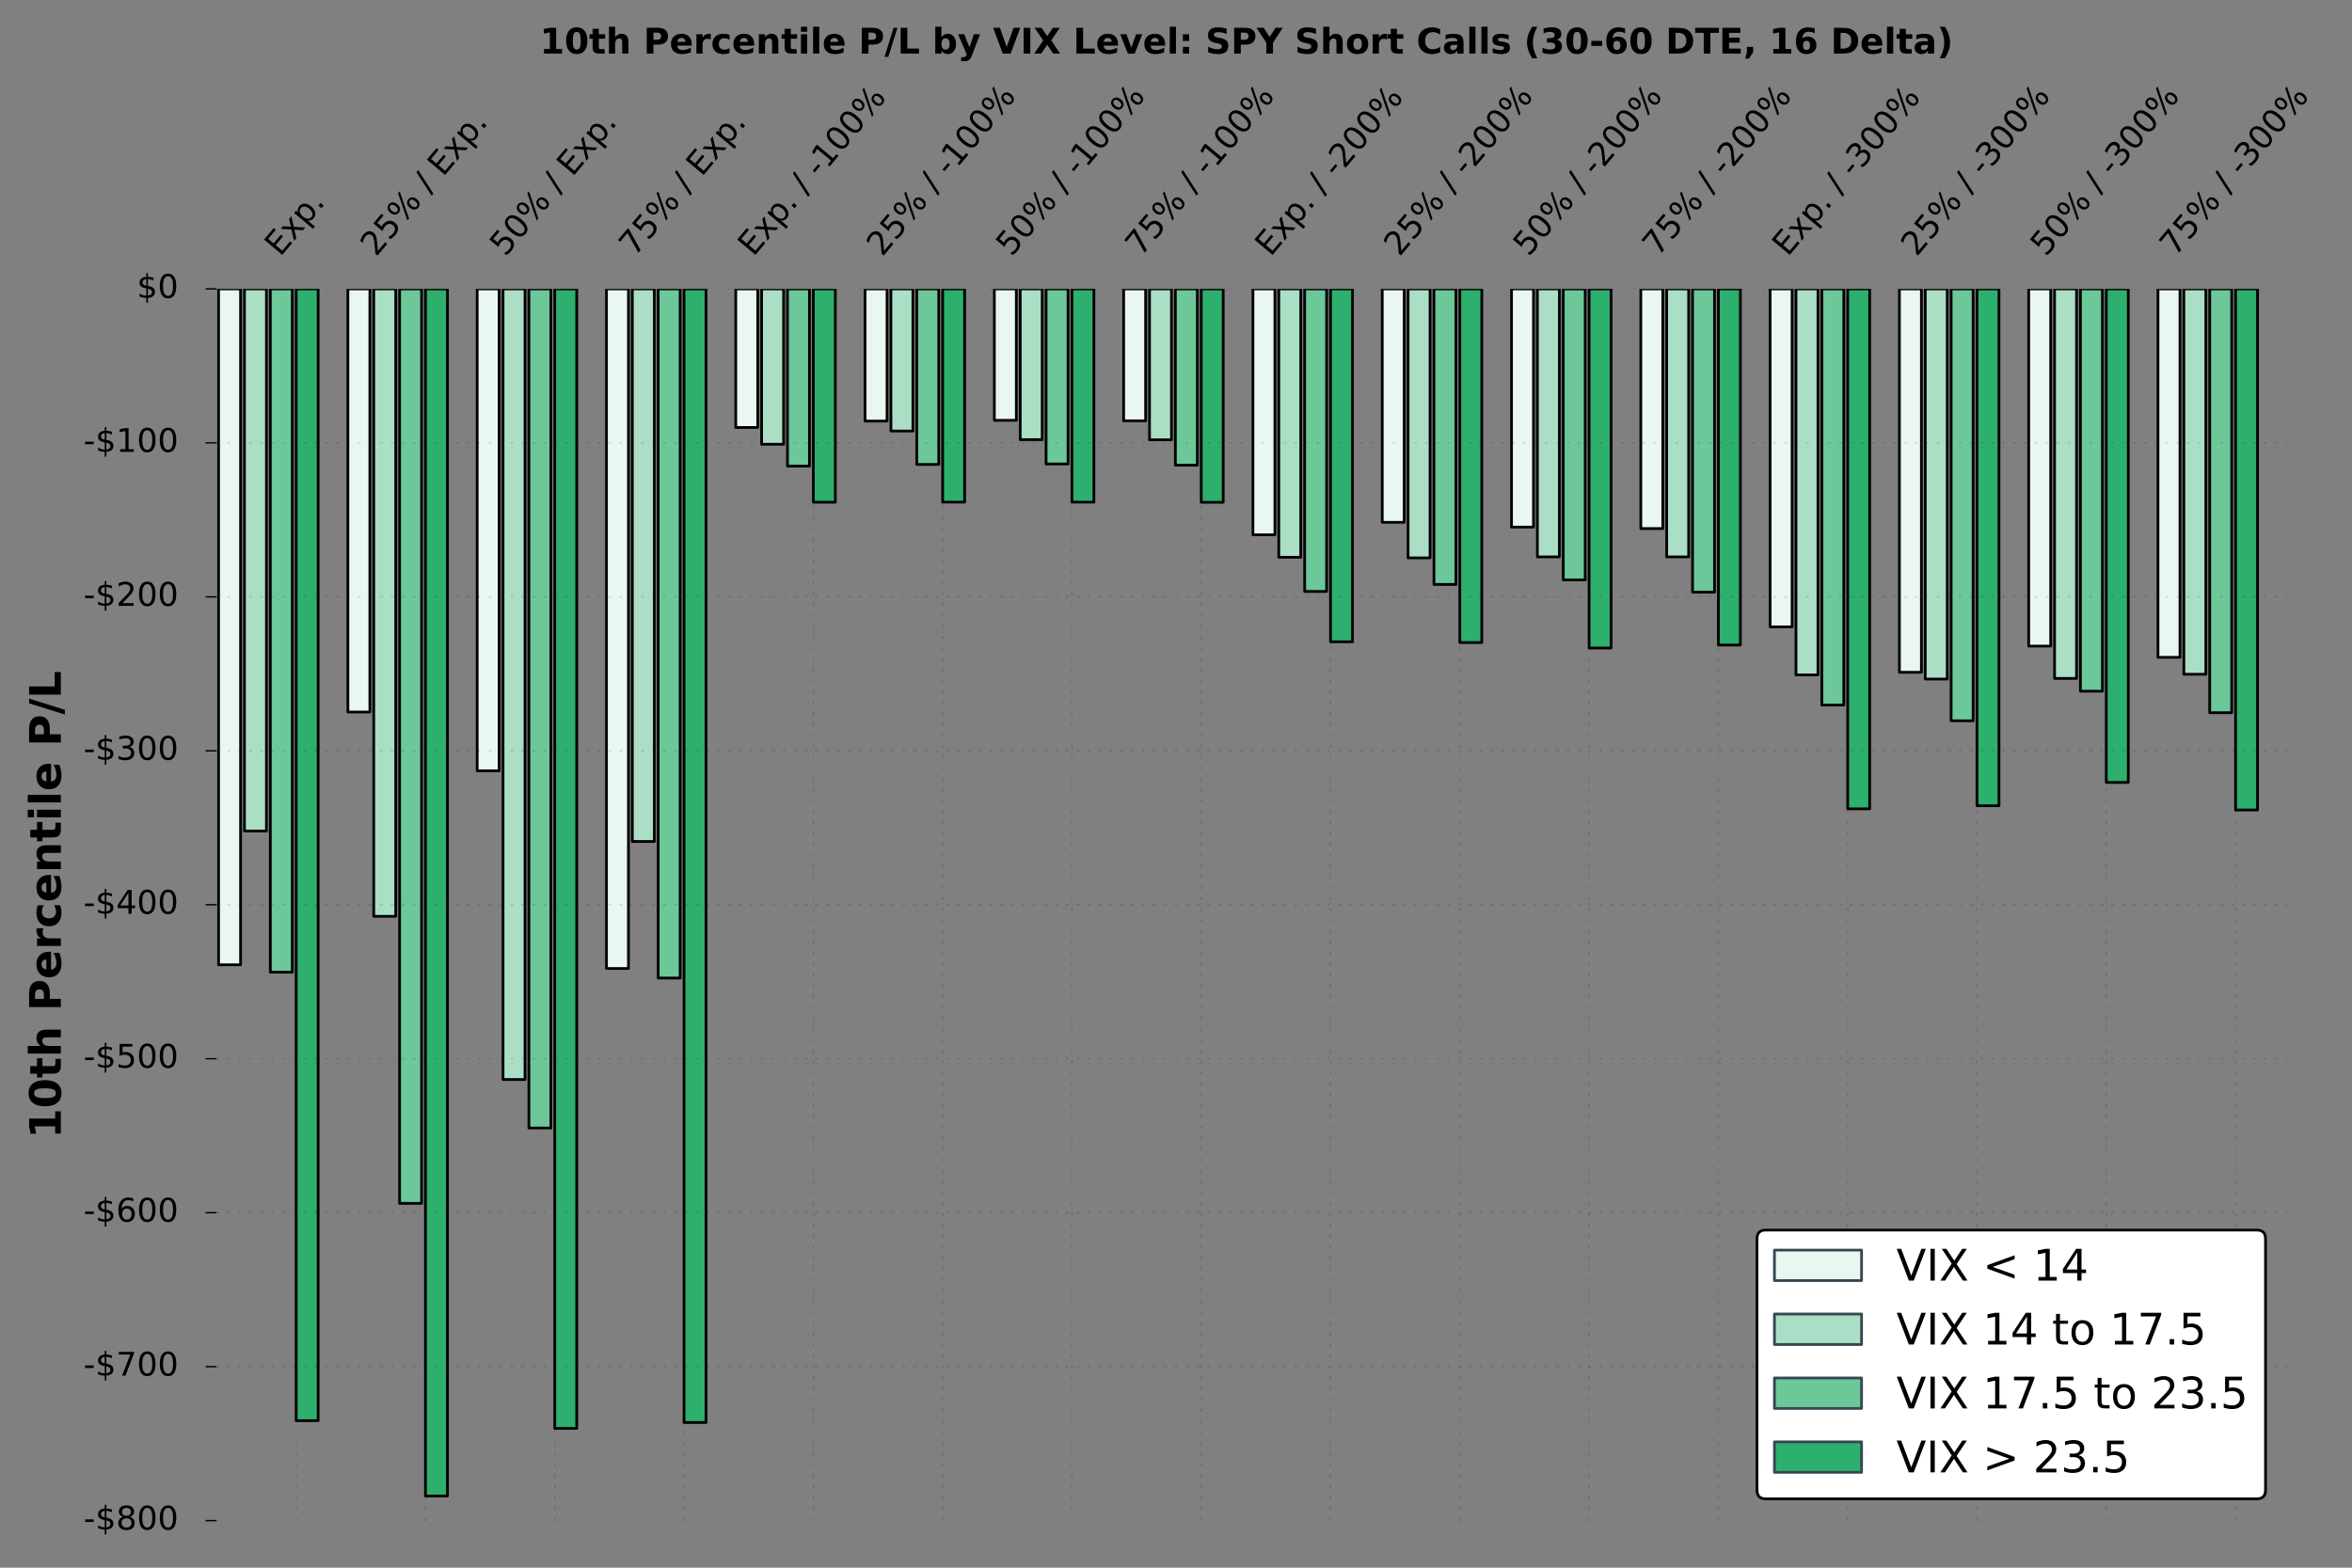 <?xml version="1.0" encoding="utf-8" standalone="no"?>
<!DOCTYPE svg PUBLIC "-//W3C//DTD SVG 1.1//EN"
  "http://www.w3.org/Graphics/SVG/1.1/DTD/svg11.dtd">
<!-- Created with matplotlib (http://matplotlib.org/) -->
<svg height="576pt" version="1.1" viewBox="0 0 864 576" width="864pt" xmlns="http://www.w3.org/2000/svg" xmlns:xlink="http://www.w3.org/1999/xlink">
 <rect x="0" y="0" width="864" height="576" fill="#808080" stroke="none"/>
 <defs>
  <style type="text/css">
*{stroke-linecap:butt;stroke-linejoin:round;stroke-miterlimit:100000;}
  </style>
 </defs>
 <g id="figure_1">
  <g id="patch_1">
   <path d="M 0 576 
L 864 576 
L 864 0 
L 0 0 
z
" style="fill:none;"/>
  </g>
  <g id="axes_1">
   <g id="patch_2">
    <path d="M 75.55 558.7 
L 840.23 558.7 
L 840.23 106.152 
L 75.55 106.152 
z
" style="fill:none;"/>
   </g>
   <g id="patch_3">
    <path clip-path="url(#pe54e767cff)" d="M 80.3 354.488 
L 88.374 354.488 
L 88.374 106.152 
L 80.3 106.152 
z
" style="fill:#eaf7f0;stroke:#000000;stroke-linejoin:miter;"/>
   </g>
   <g id="patch_4">
    <path clip-path="url(#pe54e767cff)" d="M 127.795 261.602 
L 135.869 261.602 
L 135.869 106.152 
L 127.795 106.152 
z
" style="fill:#eaf7f0;stroke:#000000;stroke-linejoin:miter;"/>
   </g>
   <g id="patch_5">
    <path clip-path="url(#pe54e767cff)" d="M 175.291 283.211 
L 183.365 283.211 
L 183.365 106.152 
L 175.291 106.152 
z
" style="fill:#eaf7f0;stroke:#000000;stroke-linejoin:miter;"/>
   </g>
   <g id="patch_6">
    <path clip-path="url(#pe54e767cff)" d="M 222.787 355.845 
L 230.861 355.845 
L 230.861 106.152 
L 222.787 106.152 
z
" style="fill:#eaf7f0;stroke:#000000;stroke-linejoin:miter;"/>
   </g>
   <g id="patch_7">
    <path clip-path="url(#pe54e767cff)" d="M 270.282 157.064 
L 278.356 157.064 
L 278.356 106.152 
L 270.282 106.152 
z
" style="fill:#eaf7f0;stroke:#000000;stroke-linejoin:miter;"/>
   </g>
   <g id="patch_8">
    <path clip-path="url(#pe54e767cff)" d="M 317.778 154.716 
L 325.852 154.716 
L 325.852 106.152 
L 317.778 106.152 
z
" style="fill:#eaf7f0;stroke:#000000;stroke-linejoin:miter;"/>
   </g>
   <g id="patch_9">
    <path clip-path="url(#pe54e767cff)" d="M 365.273 154.433 
L 373.348 154.433 
L 373.348 106.152 
L 365.273 106.152 
z
" style="fill:#eaf7f0;stroke:#000000;stroke-linejoin:miter;"/>
   </g>
   <g id="patch_10">
    <path clip-path="url(#pe54e767cff)" d="M 412.769 154.603 
L 420.843 154.603 
L 420.843 106.152 
L 412.769 106.152 
z
" style="fill:#eaf7f0;stroke:#000000;stroke-linejoin:miter;"/>
   </g>
   <g id="patch_11">
    <path clip-path="url(#pe54e767cff)" d="M 460.265 196.492 
L 468.339 196.492 
L 468.339 106.152 
L 460.265 106.152 
z
" style="fill:#eaf7f0;stroke:#000000;stroke-linejoin:miter;"/>
   </g>
   <g id="patch_12">
    <path clip-path="url(#pe54e767cff)" d="M 507.76 191.91 
L 515.835 191.91 
L 515.835 106.152 
L 507.76 106.152 
z
" style="fill:#eaf7f0;stroke:#000000;stroke-linejoin:miter;"/>
   </g>
   <g id="patch_13">
    <path clip-path="url(#pe54e767cff)" d="M 555.256 193.663 
L 563.33 193.663 
L 563.33 106.152 
L 555.256 106.152 
z
" style="fill:#eaf7f0;stroke:#000000;stroke-linejoin:miter;"/>
   </g>
   <g id="patch_14">
    <path clip-path="url(#pe54e767cff)" d="M 602.752 194.201 
L 610.826 194.201 
L 610.826 106.152 
L 602.752 106.152 
z
" style="fill:#eaf7f0;stroke:#000000;stroke-linejoin:miter;"/>
   </g>
   <g id="patch_15">
    <path clip-path="url(#pe54e767cff)" d="M 650.247 230.32 
L 658.322 230.32 
L 658.322 106.152 
L 650.247 106.152 
z
" style="fill:#eaf7f0;stroke:#000000;stroke-linejoin:miter;"/>
   </g>
   <g id="patch_16">
    <path clip-path="url(#pe54e767cff)" d="M 697.743 247.008 
L 705.817 247.008 
L 705.817 106.152 
L 697.743 106.152 
z
" style="fill:#eaf7f0;stroke:#000000;stroke-linejoin:miter;"/>
   </g>
   <g id="patch_17">
    <path clip-path="url(#pe54e767cff)" d="M 745.239 237.391 
L 753.313 237.391 
L 753.313 106.152 
L 745.239 106.152 
z
" style="fill:#eaf7f0;stroke:#000000;stroke-linejoin:miter;"/>
   </g>
   <g id="patch_18">
    <path clip-path="url(#pe54e767cff)" d="M 792.734 241.52 
L 800.809 241.52 
L 800.809 106.152 
L 792.734 106.152 
z
" style="fill:#eaf7f0;stroke:#000000;stroke-linejoin:miter;"/>
   </g>
   <g id="patch_19">
    <path clip-path="url(#pe54e767cff)" d="M 89.799 305.33 
L 97.873 305.33 
L 97.873 106.152 
L 89.799 106.152 
z
" style="fill:#abdfc5;stroke:#000000;stroke-linejoin:miter;"/>
   </g>
   <g id="patch_20">
    <path clip-path="url(#pe54e767cff)" d="M 137.294 336.669 
L 145.369 336.669 
L 145.369 106.152 
L 137.294 106.152 
z
" style="fill:#abdfc5;stroke:#000000;stroke-linejoin:miter;"/>
   </g>
   <g id="patch_21">
    <path clip-path="url(#pe54e767cff)" d="M 184.79 396.631 
L 192.864 396.631 
L 192.864 106.152 
L 184.79 106.152 
z
" style="fill:#abdfc5;stroke:#000000;stroke-linejoin:miter;"/>
   </g>
   <g id="patch_22">
    <path clip-path="url(#pe54e767cff)" d="M 232.286 309.176 
L 240.36 309.176 
L 240.36 106.152 
L 232.286 106.152 
z
" style="fill:#abdfc5;stroke:#000000;stroke-linejoin:miter;"/>
   </g>
   <g id="patch_23">
    <path clip-path="url(#pe54e767cff)" d="M 279.781 163.23 
L 287.856 163.23 
L 287.856 106.152 
L 279.781 106.152 
z
" style="fill:#abdfc5;stroke:#000000;stroke-linejoin:miter;"/>
   </g>
   <g id="patch_24">
    <path clip-path="url(#pe54e767cff)" d="M 327.277 158.365 
L 335.351 158.365 
L 335.351 106.152 
L 327.277 106.152 
z
" style="fill:#abdfc5;stroke:#000000;stroke-linejoin:miter;"/>
   </g>
   <g id="patch_25">
    <path clip-path="url(#pe54e767cff)" d="M 374.773 161.533 
L 382.847 161.533 
L 382.847 106.152 
L 374.773 106.152 
z
" style="fill:#abdfc5;stroke:#000000;stroke-linejoin:miter;"/>
   </g>
   <g id="patch_26">
    <path clip-path="url(#pe54e767cff)" d="M 422.268 161.589 
L 430.342 161.589 
L 430.342 106.152 
L 422.268 106.152 
z
" style="fill:#abdfc5;stroke:#000000;stroke-linejoin:miter;"/>
   </g>
   <g id="patch_27">
    <path clip-path="url(#pe54e767cff)" d="M 469.764 204.751 
L 477.838 204.751 
L 477.838 106.152 
L 469.764 106.152 
z
" style="fill:#abdfc5;stroke:#000000;stroke-linejoin:miter;"/>
   </g>
   <g id="patch_28">
    <path clip-path="url(#pe54e767cff)" d="M 517.26 204.977 
L 525.334 204.977 
L 525.334 106.152 
L 517.26 106.152 
z
" style="fill:#abdfc5;stroke:#000000;stroke-linejoin:miter;"/>
   </g>
   <g id="patch_29">
    <path clip-path="url(#pe54e767cff)" d="M 564.755 204.609 
L 572.829 204.609 
L 572.829 106.152 
L 564.755 106.152 
z
" style="fill:#abdfc5;stroke:#000000;stroke-linejoin:miter;"/>
   </g>
   <g id="patch_30">
    <path clip-path="url(#pe54e767cff)" d="M 612.251 204.609 
L 620.325 204.609 
L 620.325 106.152 
L 612.251 106.152 
z
" style="fill:#abdfc5;stroke:#000000;stroke-linejoin:miter;"/>
   </g>
   <g id="patch_31">
    <path clip-path="url(#pe54e767cff)" d="M 659.746 247.969 
L 667.821 247.969 
L 667.821 106.152 
L 659.746 106.152 
z
" style="fill:#abdfc5;stroke:#000000;stroke-linejoin:miter;"/>
   </g>
   <g id="patch_32">
    <path clip-path="url(#pe54e767cff)" d="M 707.242 249.497 
L 715.316 249.497 
L 715.316 106.152 
L 707.242 106.152 
z
" style="fill:#abdfc5;stroke:#000000;stroke-linejoin:miter;"/>
   </g>
   <g id="patch_33">
    <path clip-path="url(#pe54e767cff)" d="M 754.738 249.27 
L 762.812 249.27 
L 762.812 106.152 
L 754.738 106.152 
z
" style="fill:#abdfc5;stroke:#000000;stroke-linejoin:miter;"/>
   </g>
   <g id="patch_34">
    <path clip-path="url(#pe54e767cff)" d="M 802.233 247.743 
L 810.308 247.743 
L 810.308 106.152 
L 802.233 106.152 
z
" style="fill:#abdfc5;stroke:#000000;stroke-linejoin:miter;"/>
   </g>
   <g id="patch_35">
    <path clip-path="url(#pe54e767cff)" d="M 99.298 357.203 
L 107.372 357.203 
L 107.372 106.152 
L 99.298 106.152 
z
" style="fill:#6cc799;stroke:#000000;stroke-linejoin:miter;"/>
   </g>
   <g id="patch_36">
    <path clip-path="url(#pe54e767cff)" d="M 146.793 442.141 
L 154.868 442.141 
L 154.868 106.152 
L 146.793 106.152 
z
" style="fill:#6cc799;stroke:#000000;stroke-linejoin:miter;"/>
   </g>
   <g id="patch_37">
    <path clip-path="url(#pe54e767cff)" d="M 194.289 414.45 
L 202.363 414.45 
L 202.363 106.152 
L 194.289 106.152 
z
" style="fill:#6cc799;stroke:#000000;stroke-linejoin:miter;"/>
   </g>
   <g id="patch_38">
    <path clip-path="url(#pe54e767cff)" d="M 241.785 359.353 
L 249.859 359.353 
L 249.859 106.152 
L 241.785 106.152 
z
" style="fill:#6cc799;stroke:#000000;stroke-linejoin:miter;"/>
   </g>
   <g id="patch_39">
    <path clip-path="url(#pe54e767cff)" d="M 289.28 171.262 
L 297.355 171.262 
L 297.355 106.152 
L 289.28 106.152 
z
" style="fill:#6cc799;stroke:#000000;stroke-linejoin:miter;"/>
   </g>
   <g id="patch_40">
    <path clip-path="url(#pe54e767cff)" d="M 336.776 170.64 
L 344.85 170.64 
L 344.85 106.152 
L 336.776 106.152 
z
" style="fill:#6cc799;stroke:#000000;stroke-linejoin:miter;"/>
   </g>
   <g id="patch_41">
    <path clip-path="url(#pe54e767cff)" d="M 384.272 170.47 
L 392.346 170.47 
L 392.346 106.152 
L 384.272 106.152 
z
" style="fill:#6cc799;stroke:#000000;stroke-linejoin:miter;"/>
   </g>
   <g id="patch_42">
    <path clip-path="url(#pe54e767cff)" d="M 431.767 170.923 
L 439.842 170.923 
L 439.842 106.152 
L 431.767 106.152 
z
" style="fill:#6cc799;stroke:#000000;stroke-linejoin:miter;"/>
   </g>
   <g id="patch_43">
    <path clip-path="url(#pe54e767cff)" d="M 479.263 217.309 
L 487.337 217.309 
L 487.337 106.152 
L 479.263 106.152 
z
" style="fill:#6cc799;stroke:#000000;stroke-linejoin:miter;"/>
   </g>
   <g id="patch_44">
    <path clip-path="url(#pe54e767cff)" d="M 526.759 214.735 
L 534.833 214.735 
L 534.833 106.152 
L 526.759 106.152 
z
" style="fill:#6cc799;stroke:#000000;stroke-linejoin:miter;"/>
   </g>
   <g id="patch_45">
    <path clip-path="url(#pe54e767cff)" d="M 574.254 213.066 
L 582.329 213.066 
L 582.329 106.152 
L 574.254 106.152 
z
" style="fill:#6cc799;stroke:#000000;stroke-linejoin:miter;"/>
   </g>
   <g id="patch_46">
    <path clip-path="url(#pe54e767cff)" d="M 621.75 217.564 
L 629.824 217.564 
L 629.824 106.152 
L 621.75 106.152 
z
" style="fill:#6cc799;stroke:#000000;stroke-linejoin:miter;"/>
   </g>
   <g id="patch_47">
    <path clip-path="url(#pe54e767cff)" d="M 669.246 259.057 
L 677.32 259.057 
L 677.32 106.152 
L 669.246 106.152 
z
" style="fill:#6cc799;stroke:#000000;stroke-linejoin:miter;"/>
   </g>
   <g id="patch_48">
    <path clip-path="url(#pe54e767cff)" d="M 716.741 264.827 
L 724.816 264.827 
L 724.816 106.152 
L 716.741 106.152 
z
" style="fill:#6cc799;stroke:#000000;stroke-linejoin:miter;"/>
   </g>
   <g id="patch_49">
    <path clip-path="url(#pe54e767cff)" d="M 764.237 253.965 
L 772.311 253.965 
L 772.311 106.152 
L 764.237 106.152 
z
" style="fill:#6cc799;stroke:#000000;stroke-linejoin:miter;"/>
   </g>
   <g id="patch_50">
    <path clip-path="url(#pe54e767cff)" d="M 811.733 261.857 
L 819.807 261.857 
L 819.807 106.152 
L 811.733 106.152 
z
" style="fill:#6cc799;stroke:#000000;stroke-linejoin:miter;"/>
   </g>
   <g id="patch_51">
    <path clip-path="url(#pe54e767cff)" d="M 108.797 521.987 
L 116.871 521.987 
L 116.871 106.152 
L 108.797 106.152 
z
" style="fill:#2daf6e;stroke:#000000;stroke-linejoin:miter;"/>
   </g>
   <g id="patch_52">
    <path clip-path="url(#pe54e767cff)" d="M 156.293 549.649 
L 164.367 549.649 
L 164.367 106.152 
L 156.293 106.152 
z
" style="fill:#2daf6e;stroke:#000000;stroke-linejoin:miter;"/>
   </g>
   <g id="patch_53">
    <path clip-path="url(#pe54e767cff)" d="M 203.788 524.815 
L 211.863 524.815 
L 211.863 106.152 
L 203.788 106.152 
z
" style="fill:#2daf6e;stroke:#000000;stroke-linejoin:miter;"/>
   </g>
   <g id="patch_54">
    <path clip-path="url(#pe54e767cff)" d="M 251.284 522.666 
L 259.358 522.666 
L 259.358 106.152 
L 251.284 106.152 
z
" style="fill:#2daf6e;stroke:#000000;stroke-linejoin:miter;"/>
   </g>
   <g id="patch_55">
    <path clip-path="url(#pe54e767cff)" d="M 298.78 184.528 
L 306.854 184.528 
L 306.854 106.152 
L 298.78 106.152 
z
" style="fill:#2daf6e;stroke:#000000;stroke-linejoin:miter;"/>
   </g>
   <g id="patch_56">
    <path clip-path="url(#pe54e767cff)" d="M 346.275 184.499 
L 354.349 184.499 
L 354.349 106.152 
L 346.275 106.152 
z
" style="fill:#2daf6e;stroke:#000000;stroke-linejoin:miter;"/>
   </g>
   <g id="patch_57">
    <path clip-path="url(#pe54e767cff)" d="M 393.771 184.499 
L 401.845 184.499 
L 401.845 106.152 
L 393.771 106.152 
z
" style="fill:#2daf6e;stroke:#000000;stroke-linejoin:miter;"/>
   </g>
   <g id="patch_58">
    <path clip-path="url(#pe54e767cff)" d="M 441.266 184.556 
L 449.341 184.556 
L 449.341 106.152 
L 441.266 106.152 
z
" style="fill:#2daf6e;stroke:#000000;stroke-linejoin:miter;"/>
   </g>
   <g id="patch_59">
    <path clip-path="url(#pe54e767cff)" d="M 488.762 235.807 
L 496.836 235.807 
L 496.836 106.152 
L 488.762 106.152 
z
" style="fill:#2daf6e;stroke:#000000;stroke-linejoin:miter;"/>
   </g>
   <g id="patch_60">
    <path clip-path="url(#pe54e767cff)" d="M 536.258 236.09 
L 544.332 236.09 
L 544.332 106.152 
L 536.258 106.152 
z
" style="fill:#2daf6e;stroke:#000000;stroke-linejoin:miter;"/>
   </g>
   <g id="patch_61">
    <path clip-path="url(#pe54e767cff)" d="M 583.753 238.098 
L 591.828 238.098 
L 591.828 106.152 
L 583.753 106.152 
z
" style="fill:#2daf6e;stroke:#000000;stroke-linejoin:miter;"/>
   </g>
   <g id="patch_62">
    <path clip-path="url(#pe54e767cff)" d="M 631.249 236.995 
L 639.323 236.995 
L 639.323 106.152 
L 631.249 106.152 
z
" style="fill:#2daf6e;stroke:#000000;stroke-linejoin:miter;"/>
   </g>
   <g id="patch_63">
    <path clip-path="url(#pe54e767cff)" d="M 678.745 297.184 
L 686.819 297.184 
L 686.819 106.152 
L 678.745 106.152 
z
" style="fill:#2daf6e;stroke:#000000;stroke-linejoin:miter;"/>
   </g>
   <g id="patch_64">
    <path clip-path="url(#pe54e767cff)" d="M 726.24 296.052 
L 734.315 296.052 
L 734.315 106.152 
L 726.24 106.152 
z
" style="fill:#2daf6e;stroke:#000000;stroke-linejoin:miter;"/>
   </g>
   <g id="patch_65">
    <path clip-path="url(#pe54e767cff)" d="M 773.736 287.482 
L 781.81 287.482 
L 781.81 106.152 
L 773.736 106.152 
z
" style="fill:#2daf6e;stroke:#000000;stroke-linejoin:miter;"/>
   </g>
   <g id="patch_66">
    <path clip-path="url(#pe54e767cff)" d="M 821.232 297.608 
L 829.306 297.608 
L 829.306 106.152 
L 821.232 106.152 
z
" style="fill:#2daf6e;stroke:#000000;stroke-linejoin:miter;"/>
   </g>
   <g id="matplotlib.axis_1">
    <g id="xtick_1">
     <g id="line2d_1">
      <path clip-path="url(#pe54e767cff)" d="M 108.797 558.7 
L 108.797 106.152 
" style="fill:none;opacity:0.15;stroke:#000000;stroke-dasharray:1,3;stroke-dashoffset:0.0;stroke-width:0.5;"/>
     </g>
     <g id="line2d_2">
      <defs>
       <path d="M 0 0 
L 0 4 
" id="m1394be9d1f" style="stroke:#000000;stroke-width:0.5;"/>
      </defs>
      <g>
       <use style="stroke:#000000;stroke-width:0.5;" x="108.797" xlink:href="#m1394be9d1f" y="106.152"/>
      </g>
     </g>
     <g id="text_1">
      <!-- Exp. -->
      <defs>
       <path d="M 9.812 72.906 
L 55.906 72.906 
L 55.906 64.594 
L 19.672 64.594 
L 19.672 43.016 
L 54.391 43.016 
L 54.391 34.719 
L 19.672 34.719 
L 19.672 8.297 
L 56.781 8.297 
L 56.781 0 
L 9.812 0 
z
" id="BitstreamVeraSans-Roman-45"/>
       <path d="M 54.891 54.688 
L 35.109 28.078 
L 55.906 0 
L 45.312 0 
L 29.391 21.484 
L 13.484 0 
L 2.875 0 
L 24.125 28.609 
L 4.688 54.688 
L 15.281 54.688 
L 29.781 35.203 
L 44.281 54.688 
z
" id="BitstreamVeraSans-Roman-78"/>
       <path d="M 18.109 8.203 
L 18.109 -20.797 
L 9.078 -20.797 
L 9.078 54.688 
L 18.109 54.688 
L 18.109 46.391 
Q 20.953 51.266 25.266 53.625 
Q 29.594 56 35.594 56 
Q 45.562 56 51.781 48.094 
Q 58.016 40.188 58.016 27.297 
Q 58.016 14.406 51.781 6.484 
Q 45.562 -1.422 35.594 -1.422 
Q 29.594 -1.422 25.266 0.953 
Q 20.953 3.328 18.109 8.203 
M 48.688 27.297 
Q 48.688 37.203 44.609 42.844 
Q 40.531 48.484 33.406 48.484 
Q 26.266 48.484 22.188 42.844 
Q 18.109 37.203 18.109 27.297 
Q 18.109 17.391 22.188 11.75 
Q 26.266 6.109 33.406 6.109 
Q 40.531 6.109 44.609 11.75 
Q 48.688 17.391 48.688 27.297 
" id="BitstreamVeraSans-Roman-70"/>
       <path d="M 10.688 12.406 
L 21 12.406 
L 21 0 
L 10.688 0 
z
" id="BitstreamVeraSans-Roman-2e"/>
      </defs>
      <g transform="translate(102.94 94.548)rotate(-50.0)scale(0.12 -0.12)">
       <use xlink:href="#BitstreamVeraSans-Roman-45"/>
       <use x="63.184" xlink:href="#BitstreamVeraSans-Roman-78"/>
       <use x="122.363" xlink:href="#BitstreamVeraSans-Roman-70"/>
       <use x="185.84" xlink:href="#BitstreamVeraSans-Roman-2e"/>
      </g>
     </g>
    </g>
    <g id="xtick_2">
     <g id="line2d_3">
      <path clip-path="url(#pe54e767cff)" d="M 156.293 558.7 
L 156.293 106.152 
" style="fill:none;opacity:0.15;stroke:#000000;stroke-dasharray:1,3;stroke-dashoffset:0.0;stroke-width:0.5;"/>
     </g>
     <g id="line2d_4">
      <g>
       <use style="stroke:#000000;stroke-width:0.5;" x="156.293" xlink:href="#m1394be9d1f" y="106.152"/>
      </g>
     </g>
     <g id="text_2">
      <!-- 25% / Exp. -->
      <defs>
       <path id="BitstreamVeraSans-Roman-20"/>
       <path d="M 19.188 8.297 
L 53.609 8.297 
L 53.609 0 
L 7.328 0 
L 7.328 8.297 
Q 12.938 14.109 22.625 23.891 
Q 32.328 33.688 34.812 36.531 
Q 39.547 41.844 41.422 45.531 
Q 43.312 49.219 43.312 52.781 
Q 43.312 58.594 39.234 62.25 
Q 35.156 65.922 28.609 65.922 
Q 23.969 65.922 18.812 64.312 
Q 13.672 62.703 7.812 59.422 
L 7.812 69.391 
Q 13.766 71.781 18.938 73 
Q 24.125 74.219 28.422 74.219 
Q 39.75 74.219 46.484 68.547 
Q 53.219 62.891 53.219 53.422 
Q 53.219 48.922 51.531 44.891 
Q 49.859 40.875 45.406 35.406 
Q 44.188 33.984 37.641 27.219 
Q 31.109 20.453 19.188 8.297 
" id="BitstreamVeraSans-Roman-32"/>
       <path d="M 25.391 72.906 
L 33.688 72.906 
L 8.297 -9.281 
L 0 -9.281 
z
" id="BitstreamVeraSans-Roman-2f"/>
       <path d="M 10.797 72.906 
L 49.516 72.906 
L 49.516 64.594 
L 19.828 64.594 
L 19.828 46.734 
Q 21.969 47.469 24.109 47.828 
Q 26.266 48.188 28.422 48.188 
Q 40.625 48.188 47.75 41.5 
Q 54.891 34.812 54.891 23.391 
Q 54.891 11.625 47.562 5.094 
Q 40.234 -1.422 26.906 -1.422 
Q 22.312 -1.422 17.547 -0.641 
Q 12.797 0.141 7.719 1.703 
L 7.719 11.625 
Q 12.109 9.234 16.797 8.062 
Q 21.484 6.891 26.703 6.891 
Q 35.156 6.891 40.078 11.328 
Q 45.016 15.766 45.016 23.391 
Q 45.016 31 40.078 35.438 
Q 35.156 39.891 26.703 39.891 
Q 22.75 39.891 18.812 39.016 
Q 14.891 38.141 10.797 36.281 
z
" id="BitstreamVeraSans-Roman-35"/>
       <path d="M 72.703 32.078 
Q 68.453 32.078 66.031 28.469 
Q 63.625 24.859 63.625 18.406 
Q 63.625 12.062 66.031 8.422 
Q 68.453 4.781 72.703 4.781 
Q 76.859 4.781 79.266 8.422 
Q 81.688 12.062 81.688 18.406 
Q 81.688 24.812 79.266 28.438 
Q 76.859 32.078 72.703 32.078 
M 72.703 38.281 
Q 80.422 38.281 84.953 32.906 
Q 89.5 27.547 89.5 18.406 
Q 89.5 9.281 84.938 3.922 
Q 80.375 -1.422 72.703 -1.422 
Q 64.891 -1.422 60.344 3.922 
Q 55.812 9.281 55.812 18.406 
Q 55.812 27.594 60.375 32.938 
Q 64.938 38.281 72.703 38.281 
M 22.312 68.016 
Q 18.109 68.016 15.688 64.375 
Q 13.281 60.75 13.281 54.391 
Q 13.281 47.953 15.672 44.328 
Q 18.062 40.719 22.312 40.719 
Q 26.562 40.719 28.969 44.328 
Q 31.391 47.953 31.391 54.391 
Q 31.391 60.688 28.953 64.344 
Q 26.516 68.016 22.312 68.016 
M 66.406 74.219 
L 74.219 74.219 
L 28.609 -1.422 
L 20.797 -1.422 
z
M 22.312 74.219 
Q 30.031 74.219 34.609 68.875 
Q 39.203 63.531 39.203 54.391 
Q 39.203 45.172 34.641 39.844 
Q 30.078 34.516 22.312 34.516 
Q 14.547 34.516 10.031 39.859 
Q 5.516 45.219 5.516 54.391 
Q 5.516 63.484 10.047 68.844 
Q 14.594 74.219 22.312 74.219 
" id="BitstreamVeraSans-Roman-25"/>
      </defs>
      <g transform="translate(138.113 94.548)rotate(-50.0)scale(0.12 -0.12)">
       <use xlink:href="#BitstreamVeraSans-Roman-32"/>
       <use x="63.623" xlink:href="#BitstreamVeraSans-Roman-35"/>
       <use x="127.246" xlink:href="#BitstreamVeraSans-Roman-25"/>
       <use x="222.266" xlink:href="#BitstreamVeraSans-Roman-20"/>
       <use x="254.053" xlink:href="#BitstreamVeraSans-Roman-2f"/>
       <use x="287.744" xlink:href="#BitstreamVeraSans-Roman-20"/>
       <use x="319.531" xlink:href="#BitstreamVeraSans-Roman-45"/>
       <use x="382.715" xlink:href="#BitstreamVeraSans-Roman-78"/>
       <use x="441.895" xlink:href="#BitstreamVeraSans-Roman-70"/>
       <use x="505.371" xlink:href="#BitstreamVeraSans-Roman-2e"/>
      </g>
     </g>
    </g>
    <g id="xtick_3">
     <g id="line2d_5">
      <path clip-path="url(#pe54e767cff)" d="M 203.788 558.7 
L 203.788 106.152 
" style="fill:none;opacity:0.15;stroke:#000000;stroke-dasharray:1,3;stroke-dashoffset:0.0;stroke-width:0.5;"/>
     </g>
     <g id="line2d_6">
      <g>
       <use style="stroke:#000000;stroke-width:0.5;" x="203.788" xlink:href="#m1394be9d1f" y="106.152"/>
      </g>
     </g>
     <g id="text_3">
      <!-- 50% / Exp. -->
      <defs>
       <path d="M 31.781 66.406 
Q 24.172 66.406 20.328 58.906 
Q 16.5 51.422 16.5 36.375 
Q 16.5 21.391 20.328 13.891 
Q 24.172 6.391 31.781 6.391 
Q 39.453 6.391 43.281 13.891 
Q 47.125 21.391 47.125 36.375 
Q 47.125 51.422 43.281 58.906 
Q 39.453 66.406 31.781 66.406 
M 31.781 74.219 
Q 44.047 74.219 50.516 64.516 
Q 56.984 54.828 56.984 36.375 
Q 56.984 17.969 50.516 8.266 
Q 44.047 -1.422 31.781 -1.422 
Q 19.531 -1.422 13.062 8.266 
Q 6.594 17.969 6.594 36.375 
Q 6.594 54.828 13.062 64.516 
Q 19.531 74.219 31.781 74.219 
" id="BitstreamVeraSans-Roman-30"/>
      </defs>
      <g transform="translate(185.608 94.548)rotate(-50.0)scale(0.12 -0.12)">
       <use xlink:href="#BitstreamVeraSans-Roman-35"/>
       <use x="63.623" xlink:href="#BitstreamVeraSans-Roman-30"/>
       <use x="127.246" xlink:href="#BitstreamVeraSans-Roman-25"/>
       <use x="222.266" xlink:href="#BitstreamVeraSans-Roman-20"/>
       <use x="254.053" xlink:href="#BitstreamVeraSans-Roman-2f"/>
       <use x="287.744" xlink:href="#BitstreamVeraSans-Roman-20"/>
       <use x="319.531" xlink:href="#BitstreamVeraSans-Roman-45"/>
       <use x="382.715" xlink:href="#BitstreamVeraSans-Roman-78"/>
       <use x="441.895" xlink:href="#BitstreamVeraSans-Roman-70"/>
       <use x="505.371" xlink:href="#BitstreamVeraSans-Roman-2e"/>
      </g>
     </g>
    </g>
    <g id="xtick_4">
     <g id="line2d_7">
      <path clip-path="url(#pe54e767cff)" d="M 251.284 558.7 
L 251.284 106.152 
" style="fill:none;opacity:0.15;stroke:#000000;stroke-dasharray:1,3;stroke-dashoffset:0.0;stroke-width:0.5;"/>
     </g>
     <g id="line2d_8">
      <g>
       <use style="stroke:#000000;stroke-width:0.5;" x="251.284" xlink:href="#m1394be9d1f" y="106.152"/>
      </g>
     </g>
     <g id="text_4">
      <!-- 75% / Exp. -->
      <defs>
       <path d="M 8.203 72.906 
L 55.078 72.906 
L 55.078 68.703 
L 28.609 0 
L 18.312 0 
L 43.219 64.594 
L 8.203 64.594 
z
" id="BitstreamVeraSans-Roman-37"/>
      </defs>
      <g transform="translate(233.104 94.548)rotate(-50.0)scale(0.12 -0.12)">
       <use xlink:href="#BitstreamVeraSans-Roman-37"/>
       <use x="63.623" xlink:href="#BitstreamVeraSans-Roman-35"/>
       <use x="127.246" xlink:href="#BitstreamVeraSans-Roman-25"/>
       <use x="222.266" xlink:href="#BitstreamVeraSans-Roman-20"/>
       <use x="254.053" xlink:href="#BitstreamVeraSans-Roman-2f"/>
       <use x="287.744" xlink:href="#BitstreamVeraSans-Roman-20"/>
       <use x="319.531" xlink:href="#BitstreamVeraSans-Roman-45"/>
       <use x="382.715" xlink:href="#BitstreamVeraSans-Roman-78"/>
       <use x="441.895" xlink:href="#BitstreamVeraSans-Roman-70"/>
       <use x="505.371" xlink:href="#BitstreamVeraSans-Roman-2e"/>
      </g>
     </g>
    </g>
    <g id="xtick_5">
     <g id="line2d_9">
      <path clip-path="url(#pe54e767cff)" d="M 298.78 558.7 
L 298.78 106.152 
" style="fill:none;opacity:0.15;stroke:#000000;stroke-dasharray:1,3;stroke-dashoffset:0.0;stroke-width:0.5;"/>
     </g>
     <g id="line2d_10">
      <g>
       <use style="stroke:#000000;stroke-width:0.5;" x="298.78" xlink:href="#m1394be9d1f" y="106.152"/>
      </g>
     </g>
     <g id="text_5">
      <!-- Exp. / -100% -->
      <defs>
       <path d="M 12.406 8.297 
L 28.516 8.297 
L 28.516 63.922 
L 10.984 60.406 
L 10.984 69.391 
L 28.422 72.906 
L 38.281 72.906 
L 38.281 8.297 
L 54.391 8.297 
L 54.391 0 
L 12.406 0 
z
" id="BitstreamVeraSans-Roman-31"/>
       <path d="M 4.891 31.391 
L 31.203 31.391 
L 31.203 23.391 
L 4.891 23.391 
z
" id="BitstreamVeraSans-Roman-2d"/>
      </defs>
      <g transform="translate(276.754 94.548)rotate(-50.0)scale(0.12 -0.12)">
       <use xlink:href="#BitstreamVeraSans-Roman-45"/>
       <use x="63.184" xlink:href="#BitstreamVeraSans-Roman-78"/>
       <use x="122.363" xlink:href="#BitstreamVeraSans-Roman-70"/>
       <use x="185.84" xlink:href="#BitstreamVeraSans-Roman-2e"/>
       <use x="217.627" xlink:href="#BitstreamVeraSans-Roman-20"/>
       <use x="249.414" xlink:href="#BitstreamVeraSans-Roman-2f"/>
       <use x="283.105" xlink:href="#BitstreamVeraSans-Roman-20"/>
       <use x="314.893" xlink:href="#BitstreamVeraSans-Roman-2d"/>
       <use x="350.977" xlink:href="#BitstreamVeraSans-Roman-31"/>
       <use x="414.6" xlink:href="#BitstreamVeraSans-Roman-30"/>
       <use x="478.223" xlink:href="#BitstreamVeraSans-Roman-30"/>
       <use x="541.846" xlink:href="#BitstreamVeraSans-Roman-25"/>
      </g>
     </g>
    </g>
    <g id="xtick_6">
     <g id="line2d_11">
      <path clip-path="url(#pe54e767cff)" d="M 346.275 558.7 
L 346.275 106.152 
" style="fill:none;opacity:0.15;stroke:#000000;stroke-dasharray:1,3;stroke-dashoffset:0.0;stroke-width:0.5;"/>
     </g>
     <g id="line2d_12">
      <g>
       <use style="stroke:#000000;stroke-width:0.5;" x="346.275" xlink:href="#m1394be9d1f" y="106.152"/>
      </g>
     </g>
     <g id="text_6">
      <!-- 25% / -100% -->
      <g transform="translate(324.071 94.548)rotate(-50.0)scale(0.12 -0.12)">
       <use xlink:href="#BitstreamVeraSans-Roman-32"/>
       <use x="63.623" xlink:href="#BitstreamVeraSans-Roman-35"/>
       <use x="127.246" xlink:href="#BitstreamVeraSans-Roman-25"/>
       <use x="222.266" xlink:href="#BitstreamVeraSans-Roman-20"/>
       <use x="254.053" xlink:href="#BitstreamVeraSans-Roman-2f"/>
       <use x="287.744" xlink:href="#BitstreamVeraSans-Roman-20"/>
       <use x="319.531" xlink:href="#BitstreamVeraSans-Roman-2d"/>
       <use x="355.615" xlink:href="#BitstreamVeraSans-Roman-31"/>
       <use x="419.238" xlink:href="#BitstreamVeraSans-Roman-30"/>
       <use x="482.861" xlink:href="#BitstreamVeraSans-Roman-30"/>
       <use x="546.484" xlink:href="#BitstreamVeraSans-Roman-25"/>
      </g>
     </g>
    </g>
    <g id="xtick_7">
     <g id="line2d_13">
      <path clip-path="url(#pe54e767cff)" d="M 393.771 558.7 
L 393.771 106.152 
" style="fill:none;opacity:0.15;stroke:#000000;stroke-dasharray:1,3;stroke-dashoffset:0.0;stroke-width:0.5;"/>
     </g>
     <g id="line2d_14">
      <g>
       <use style="stroke:#000000;stroke-width:0.5;" x="393.771" xlink:href="#m1394be9d1f" y="106.152"/>
      </g>
     </g>
     <g id="text_7">
      <!-- 50% / -100% -->
      <g transform="translate(371.567 94.548)rotate(-50.0)scale(0.12 -0.12)">
       <use xlink:href="#BitstreamVeraSans-Roman-35"/>
       <use x="63.623" xlink:href="#BitstreamVeraSans-Roman-30"/>
       <use x="127.246" xlink:href="#BitstreamVeraSans-Roman-25"/>
       <use x="222.266" xlink:href="#BitstreamVeraSans-Roman-20"/>
       <use x="254.053" xlink:href="#BitstreamVeraSans-Roman-2f"/>
       <use x="287.744" xlink:href="#BitstreamVeraSans-Roman-20"/>
       <use x="319.531" xlink:href="#BitstreamVeraSans-Roman-2d"/>
       <use x="355.615" xlink:href="#BitstreamVeraSans-Roman-31"/>
       <use x="419.238" xlink:href="#BitstreamVeraSans-Roman-30"/>
       <use x="482.861" xlink:href="#BitstreamVeraSans-Roman-30"/>
       <use x="546.484" xlink:href="#BitstreamVeraSans-Roman-25"/>
      </g>
     </g>
    </g>
    <g id="xtick_8">
     <g id="line2d_15">
      <path clip-path="url(#pe54e767cff)" d="M 441.266 558.7 
L 441.266 106.152 
" style="fill:none;opacity:0.15;stroke:#000000;stroke-dasharray:1,3;stroke-dashoffset:0.0;stroke-width:0.5;"/>
     </g>
     <g id="line2d_16">
      <g>
       <use style="stroke:#000000;stroke-width:0.5;" x="441.266" xlink:href="#m1394be9d1f" y="106.152"/>
      </g>
     </g>
     <g id="text_8">
      <!-- 75% / -100% -->
      <g transform="translate(419.063 94.548)rotate(-50.0)scale(0.12 -0.12)">
       <use xlink:href="#BitstreamVeraSans-Roman-37"/>
       <use x="63.623" xlink:href="#BitstreamVeraSans-Roman-35"/>
       <use x="127.246" xlink:href="#BitstreamVeraSans-Roman-25"/>
       <use x="222.266" xlink:href="#BitstreamVeraSans-Roman-20"/>
       <use x="254.053" xlink:href="#BitstreamVeraSans-Roman-2f"/>
       <use x="287.744" xlink:href="#BitstreamVeraSans-Roman-20"/>
       <use x="319.531" xlink:href="#BitstreamVeraSans-Roman-2d"/>
       <use x="355.615" xlink:href="#BitstreamVeraSans-Roman-31"/>
       <use x="419.238" xlink:href="#BitstreamVeraSans-Roman-30"/>
       <use x="482.861" xlink:href="#BitstreamVeraSans-Roman-30"/>
       <use x="546.484" xlink:href="#BitstreamVeraSans-Roman-25"/>
      </g>
     </g>
    </g>
    <g id="xtick_9">
     <g id="line2d_17">
      <path clip-path="url(#pe54e767cff)" d="M 488.762 558.7 
L 488.762 106.152 
" style="fill:none;opacity:0.15;stroke:#000000;stroke-dasharray:1,3;stroke-dashoffset:0.0;stroke-width:0.5;"/>
     </g>
     <g id="line2d_18">
      <g>
       <use style="stroke:#000000;stroke-width:0.5;" x="488.762" xlink:href="#m1394be9d1f" y="106.152"/>
      </g>
     </g>
     <g id="text_9">
      <!-- Exp. / -200% -->
      <g transform="translate(466.737 94.548)rotate(-50.0)scale(0.12 -0.12)">
       <use xlink:href="#BitstreamVeraSans-Roman-45"/>
       <use x="63.184" xlink:href="#BitstreamVeraSans-Roman-78"/>
       <use x="122.363" xlink:href="#BitstreamVeraSans-Roman-70"/>
       <use x="185.84" xlink:href="#BitstreamVeraSans-Roman-2e"/>
       <use x="217.627" xlink:href="#BitstreamVeraSans-Roman-20"/>
       <use x="249.414" xlink:href="#BitstreamVeraSans-Roman-2f"/>
       <use x="283.105" xlink:href="#BitstreamVeraSans-Roman-20"/>
       <use x="314.893" xlink:href="#BitstreamVeraSans-Roman-2d"/>
       <use x="350.977" xlink:href="#BitstreamVeraSans-Roman-32"/>
       <use x="414.6" xlink:href="#BitstreamVeraSans-Roman-30"/>
       <use x="478.223" xlink:href="#BitstreamVeraSans-Roman-30"/>
       <use x="541.846" xlink:href="#BitstreamVeraSans-Roman-25"/>
      </g>
     </g>
    </g>
    <g id="xtick_10">
     <g id="line2d_19">
      <path clip-path="url(#pe54e767cff)" d="M 536.258 558.7 
L 536.258 106.152 
" style="fill:none;opacity:0.15;stroke:#000000;stroke-dasharray:1,3;stroke-dashoffset:0.0;stroke-width:0.5;"/>
     </g>
     <g id="line2d_20">
      <g>
       <use style="stroke:#000000;stroke-width:0.5;" x="536.258" xlink:href="#m1394be9d1f" y="106.152"/>
      </g>
     </g>
     <g id="text_10">
      <!-- 25% / -200% -->
      <g transform="translate(514.054 94.548)rotate(-50.0)scale(0.12 -0.12)">
       <use xlink:href="#BitstreamVeraSans-Roman-32"/>
       <use x="63.623" xlink:href="#BitstreamVeraSans-Roman-35"/>
       <use x="127.246" xlink:href="#BitstreamVeraSans-Roman-25"/>
       <use x="222.266" xlink:href="#BitstreamVeraSans-Roman-20"/>
       <use x="254.053" xlink:href="#BitstreamVeraSans-Roman-2f"/>
       <use x="287.744" xlink:href="#BitstreamVeraSans-Roman-20"/>
       <use x="319.531" xlink:href="#BitstreamVeraSans-Roman-2d"/>
       <use x="355.615" xlink:href="#BitstreamVeraSans-Roman-32"/>
       <use x="419.238" xlink:href="#BitstreamVeraSans-Roman-30"/>
       <use x="482.861" xlink:href="#BitstreamVeraSans-Roman-30"/>
       <use x="546.484" xlink:href="#BitstreamVeraSans-Roman-25"/>
      </g>
     </g>
    </g>
    <g id="xtick_11">
     <g id="line2d_21">
      <path clip-path="url(#pe54e767cff)" d="M 583.753 558.7 
L 583.753 106.152 
" style="fill:none;opacity:0.15;stroke:#000000;stroke-dasharray:1,3;stroke-dashoffset:0.0;stroke-width:0.5;"/>
     </g>
     <g id="line2d_22">
      <g>
       <use style="stroke:#000000;stroke-width:0.5;" x="583.753" xlink:href="#m1394be9d1f" y="106.152"/>
      </g>
     </g>
     <g id="text_11">
      <!-- 50% / -200% -->
      <g transform="translate(561.55 94.548)rotate(-50.0)scale(0.12 -0.12)">
       <use xlink:href="#BitstreamVeraSans-Roman-35"/>
       <use x="63.623" xlink:href="#BitstreamVeraSans-Roman-30"/>
       <use x="127.246" xlink:href="#BitstreamVeraSans-Roman-25"/>
       <use x="222.266" xlink:href="#BitstreamVeraSans-Roman-20"/>
       <use x="254.053" xlink:href="#BitstreamVeraSans-Roman-2f"/>
       <use x="287.744" xlink:href="#BitstreamVeraSans-Roman-20"/>
       <use x="319.531" xlink:href="#BitstreamVeraSans-Roman-2d"/>
       <use x="355.615" xlink:href="#BitstreamVeraSans-Roman-32"/>
       <use x="419.238" xlink:href="#BitstreamVeraSans-Roman-30"/>
       <use x="482.861" xlink:href="#BitstreamVeraSans-Roman-30"/>
       <use x="546.484" xlink:href="#BitstreamVeraSans-Roman-25"/>
      </g>
     </g>
    </g>
    <g id="xtick_12">
     <g id="line2d_23">
      <path clip-path="url(#pe54e767cff)" d="M 631.249 558.7 
L 631.249 106.152 
" style="fill:none;opacity:0.15;stroke:#000000;stroke-dasharray:1,3;stroke-dashoffset:0.0;stroke-width:0.5;"/>
     </g>
     <g id="line2d_24">
      <g>
       <use style="stroke:#000000;stroke-width:0.5;" x="631.249" xlink:href="#m1394be9d1f" y="106.152"/>
      </g>
     </g>
     <g id="text_12">
      <!-- 75% / -200% -->
      <g transform="translate(609.045 94.548)rotate(-50.0)scale(0.12 -0.12)">
       <use xlink:href="#BitstreamVeraSans-Roman-37"/>
       <use x="63.623" xlink:href="#BitstreamVeraSans-Roman-35"/>
       <use x="127.246" xlink:href="#BitstreamVeraSans-Roman-25"/>
       <use x="222.266" xlink:href="#BitstreamVeraSans-Roman-20"/>
       <use x="254.053" xlink:href="#BitstreamVeraSans-Roman-2f"/>
       <use x="287.744" xlink:href="#BitstreamVeraSans-Roman-20"/>
       <use x="319.531" xlink:href="#BitstreamVeraSans-Roman-2d"/>
       <use x="355.615" xlink:href="#BitstreamVeraSans-Roman-32"/>
       <use x="419.238" xlink:href="#BitstreamVeraSans-Roman-30"/>
       <use x="482.861" xlink:href="#BitstreamVeraSans-Roman-30"/>
       <use x="546.484" xlink:href="#BitstreamVeraSans-Roman-25"/>
      </g>
     </g>
    </g>
    <g id="xtick_13">
     <g id="line2d_25">
      <path clip-path="url(#pe54e767cff)" d="M 678.745 558.7 
L 678.745 106.152 
" style="fill:none;opacity:0.15;stroke:#000000;stroke-dasharray:1,3;stroke-dashoffset:0.0;stroke-width:0.5;"/>
     </g>
     <g id="line2d_26">
      <g>
       <use style="stroke:#000000;stroke-width:0.5;" x="678.745" xlink:href="#m1394be9d1f" y="106.152"/>
      </g>
     </g>
     <g id="text_13">
      <!-- Exp. / -300% -->
      <defs>
       <path d="M 40.578 39.312 
Q 47.656 37.797 51.625 33 
Q 55.609 28.219 55.609 21.188 
Q 55.609 10.406 48.188 4.484 
Q 40.766 -1.422 27.094 -1.422 
Q 22.516 -1.422 17.656 -0.516 
Q 12.797 0.391 7.625 2.203 
L 7.625 11.719 
Q 11.719 9.328 16.594 8.109 
Q 21.484 6.891 26.812 6.891 
Q 36.078 6.891 40.938 10.547 
Q 45.797 14.203 45.797 21.188 
Q 45.797 27.641 41.281 31.266 
Q 36.766 34.906 28.719 34.906 
L 20.219 34.906 
L 20.219 43.016 
L 29.109 43.016 
Q 36.375 43.016 40.234 45.922 
Q 44.094 48.828 44.094 54.297 
Q 44.094 59.906 40.109 62.906 
Q 36.141 65.922 28.719 65.922 
Q 24.656 65.922 20.016 65.031 
Q 15.375 64.156 9.812 62.312 
L 9.812 71.094 
Q 15.438 72.656 20.344 73.438 
Q 25.25 74.219 29.594 74.219 
Q 40.828 74.219 47.359 69.109 
Q 53.906 64.016 53.906 55.328 
Q 53.906 49.266 50.438 45.094 
Q 46.969 40.922 40.578 39.312 
" id="BitstreamVeraSans-Roman-33"/>
      </defs>
      <g transform="translate(656.719 94.548)rotate(-50.0)scale(0.12 -0.12)">
       <use xlink:href="#BitstreamVeraSans-Roman-45"/>
       <use x="63.184" xlink:href="#BitstreamVeraSans-Roman-78"/>
       <use x="122.363" xlink:href="#BitstreamVeraSans-Roman-70"/>
       <use x="185.84" xlink:href="#BitstreamVeraSans-Roman-2e"/>
       <use x="217.627" xlink:href="#BitstreamVeraSans-Roman-20"/>
       <use x="249.414" xlink:href="#BitstreamVeraSans-Roman-2f"/>
       <use x="283.105" xlink:href="#BitstreamVeraSans-Roman-20"/>
       <use x="314.893" xlink:href="#BitstreamVeraSans-Roman-2d"/>
       <use x="350.977" xlink:href="#BitstreamVeraSans-Roman-33"/>
       <use x="414.6" xlink:href="#BitstreamVeraSans-Roman-30"/>
       <use x="478.223" xlink:href="#BitstreamVeraSans-Roman-30"/>
       <use x="541.846" xlink:href="#BitstreamVeraSans-Roman-25"/>
      </g>
     </g>
    </g>
    <g id="xtick_14">
     <g id="line2d_27">
      <path clip-path="url(#pe54e767cff)" d="M 726.24 558.7 
L 726.24 106.152 
" style="fill:none;opacity:0.15;stroke:#000000;stroke-dasharray:1,3;stroke-dashoffset:0.0;stroke-width:0.5;"/>
     </g>
     <g id="line2d_28">
      <g>
       <use style="stroke:#000000;stroke-width:0.5;" x="726.24" xlink:href="#m1394be9d1f" y="106.152"/>
      </g>
     </g>
     <g id="text_14">
      <!-- 25% / -300% -->
      <g transform="translate(704.037 94.548)rotate(-50.0)scale(0.12 -0.12)">
       <use xlink:href="#BitstreamVeraSans-Roman-32"/>
       <use x="63.623" xlink:href="#BitstreamVeraSans-Roman-35"/>
       <use x="127.246" xlink:href="#BitstreamVeraSans-Roman-25"/>
       <use x="222.266" xlink:href="#BitstreamVeraSans-Roman-20"/>
       <use x="254.053" xlink:href="#BitstreamVeraSans-Roman-2f"/>
       <use x="287.744" xlink:href="#BitstreamVeraSans-Roman-20"/>
       <use x="319.531" xlink:href="#BitstreamVeraSans-Roman-2d"/>
       <use x="355.615" xlink:href="#BitstreamVeraSans-Roman-33"/>
       <use x="419.238" xlink:href="#BitstreamVeraSans-Roman-30"/>
       <use x="482.861" xlink:href="#BitstreamVeraSans-Roman-30"/>
       <use x="546.484" xlink:href="#BitstreamVeraSans-Roman-25"/>
      </g>
     </g>
    </g>
    <g id="xtick_15">
     <g id="line2d_29">
      <path clip-path="url(#pe54e767cff)" d="M 773.736 558.7 
L 773.736 106.152 
" style="fill:none;opacity:0.15;stroke:#000000;stroke-dasharray:1,3;stroke-dashoffset:0.0;stroke-width:0.5;"/>
     </g>
     <g id="line2d_30">
      <g>
       <use style="stroke:#000000;stroke-width:0.5;" x="773.736" xlink:href="#m1394be9d1f" y="106.152"/>
      </g>
     </g>
     <g id="text_15">
      <!-- 50% / -300% -->
      <g transform="translate(751.532 94.548)rotate(-50.0)scale(0.12 -0.12)">
       <use xlink:href="#BitstreamVeraSans-Roman-35"/>
       <use x="63.623" xlink:href="#BitstreamVeraSans-Roman-30"/>
       <use x="127.246" xlink:href="#BitstreamVeraSans-Roman-25"/>
       <use x="222.266" xlink:href="#BitstreamVeraSans-Roman-20"/>
       <use x="254.053" xlink:href="#BitstreamVeraSans-Roman-2f"/>
       <use x="287.744" xlink:href="#BitstreamVeraSans-Roman-20"/>
       <use x="319.531" xlink:href="#BitstreamVeraSans-Roman-2d"/>
       <use x="355.615" xlink:href="#BitstreamVeraSans-Roman-33"/>
       <use x="419.238" xlink:href="#BitstreamVeraSans-Roman-30"/>
       <use x="482.861" xlink:href="#BitstreamVeraSans-Roman-30"/>
       <use x="546.484" xlink:href="#BitstreamVeraSans-Roman-25"/>
      </g>
     </g>
    </g>
    <g id="xtick_16">
     <g id="line2d_31">
      <path clip-path="url(#pe54e767cff)" d="M 821.232 558.7 
L 821.232 106.152 
" style="fill:none;opacity:0.15;stroke:#000000;stroke-dasharray:1,3;stroke-dashoffset:0.0;stroke-width:0.5;"/>
     </g>
     <g id="line2d_32">
      <g>
       <use style="stroke:#000000;stroke-width:0.5;" x="821.232" xlink:href="#m1394be9d1f" y="106.152"/>
      </g>
     </g>
     <g id="text_16">
      <!-- 75% / -300% -->
      <g transform="translate(799.028 94.548)rotate(-50.0)scale(0.12 -0.12)">
       <use xlink:href="#BitstreamVeraSans-Roman-37"/>
       <use x="63.623" xlink:href="#BitstreamVeraSans-Roman-35"/>
       <use x="127.246" xlink:href="#BitstreamVeraSans-Roman-25"/>
       <use x="222.266" xlink:href="#BitstreamVeraSans-Roman-20"/>
       <use x="254.053" xlink:href="#BitstreamVeraSans-Roman-2f"/>
       <use x="287.744" xlink:href="#BitstreamVeraSans-Roman-20"/>
       <use x="319.531" xlink:href="#BitstreamVeraSans-Roman-2d"/>
       <use x="355.615" xlink:href="#BitstreamVeraSans-Roman-33"/>
       <use x="419.238" xlink:href="#BitstreamVeraSans-Roman-30"/>
       <use x="482.861" xlink:href="#BitstreamVeraSans-Roman-30"/>
       <use x="546.484" xlink:href="#BitstreamVeraSans-Roman-25"/>
      </g>
     </g>
    </g>
   </g>
   <g id="matplotlib.axis_2">
    <g id="ytick_1">
     <g id="line2d_33">
      <path clip-path="url(#pe54e767cff)" d="M 75.55 558.7 
L 840.23 558.7 
" style="fill:none;opacity:0.15;stroke:#000000;stroke-dasharray:1,3;stroke-dashoffset:0.0;stroke-width:0.5;"/>
     </g>
     <g id="line2d_34">
      <defs>
       <path d="M 0 0 
L 4 0 
" id="mff20a2b624" style="stroke:#000000;stroke-width:0.5;"/>
      </defs>
      <g>
       <use style="stroke:#000000;stroke-width:0.5;" x="75.55" xlink:href="#mff20a2b624" y="558.7"/>
      </g>
     </g>
     <g id="text_17">
      <!-- -$800 -->
      <defs>
       <path d="M 31.781 34.625 
Q 24.75 34.625 20.719 30.859 
Q 16.703 27.094 16.703 20.516 
Q 16.703 13.922 20.719 10.156 
Q 24.75 6.391 31.781 6.391 
Q 38.812 6.391 42.859 10.172 
Q 46.922 13.969 46.922 20.516 
Q 46.922 27.094 42.891 30.859 
Q 38.875 34.625 31.781 34.625 
M 21.922 38.812 
Q 15.578 40.375 12.031 44.719 
Q 8.5 49.078 8.5 55.328 
Q 8.5 64.062 14.719 69.141 
Q 20.953 74.219 31.781 74.219 
Q 42.672 74.219 48.875 69.141 
Q 55.078 64.062 55.078 55.328 
Q 55.078 49.078 51.531 44.719 
Q 48 40.375 41.703 38.812 
Q 48.828 37.156 52.797 32.312 
Q 56.781 27.484 56.781 20.516 
Q 56.781 9.906 50.312 4.234 
Q 43.844 -1.422 31.781 -1.422 
Q 19.734 -1.422 13.25 4.234 
Q 6.781 9.906 6.781 20.516 
Q 6.781 27.484 10.781 32.312 
Q 14.797 37.156 21.922 38.812 
M 18.312 54.391 
Q 18.312 48.734 21.844 45.562 
Q 25.391 42.391 31.781 42.391 
Q 38.141 42.391 41.719 45.562 
Q 45.312 48.734 45.312 54.391 
Q 45.312 60.062 41.719 63.234 
Q 38.141 66.406 31.781 66.406 
Q 25.391 66.406 21.844 63.234 
Q 18.312 60.062 18.312 54.391 
" id="BitstreamVeraSans-Roman-38"/>
       <path d="M 33.797 -14.703 
L 28.906 -14.703 
L 28.859 0 
Q 23.734 0.094 18.609 1.188 
Q 13.484 2.297 8.297 4.5 
L 8.297 13.281 
Q 13.281 10.156 18.375 8.562 
Q 23.484 6.984 28.906 6.938 
L 28.906 29.203 
Q 18.109 30.953 13.203 35.156 
Q 8.297 39.359 8.297 46.688 
Q 8.297 54.641 13.625 59.219 
Q 18.953 63.812 28.906 64.5 
L 28.906 75.984 
L 33.797 75.984 
L 33.797 64.656 
Q 38.328 64.453 42.578 63.688 
Q 46.828 62.938 50.875 61.625 
L 50.875 53.078 
Q 46.828 55.125 42.547 56.25 
Q 38.281 57.375 33.797 57.562 
L 33.797 36.719 
Q 44.875 35.016 50.094 30.609 
Q 55.328 26.219 55.328 18.609 
Q 55.328 10.359 49.781 5.594 
Q 44.234 0.828 33.797 0.094 
z
M 28.906 37.594 
L 28.906 57.625 
Q 23.25 56.984 20.266 54.391 
Q 17.281 51.812 17.281 47.516 
Q 17.281 43.312 20.031 40.969 
Q 22.797 38.625 28.906 37.594 
M 33.797 28.219 
L 33.797 7.078 
Q 39.984 7.906 43.141 10.594 
Q 46.297 13.281 46.297 17.672 
Q 46.297 21.969 43.281 24.5 
Q 40.281 27.047 33.797 28.219 
" id="BitstreamVeraSans-Roman-24"/>
      </defs>
      <g transform="translate(30.681 562.011)scale(0.12 -0.12)">
       <use xlink:href="#BitstreamVeraSans-Roman-2d"/>
       <use x="36.084" xlink:href="#BitstreamVeraSans-Roman-24"/>
       <use x="99.707" xlink:href="#BitstreamVeraSans-Roman-38"/>
       <use x="163.33" xlink:href="#BitstreamVeraSans-Roman-30"/>
       <use x="226.953" xlink:href="#BitstreamVeraSans-Roman-30"/>
      </g>
     </g>
    </g>
    <g id="ytick_2">
     <g id="line2d_35">
      <path clip-path="url(#pe54e767cff)" d="M 75.55 502.132 
L 840.23 502.132 
" style="fill:none;opacity:0.15;stroke:#000000;stroke-dasharray:1,3;stroke-dashoffset:0.0;stroke-width:0.5;"/>
     </g>
     <g id="line2d_36">
      <g>
       <use style="stroke:#000000;stroke-width:0.5;" x="75.55" xlink:href="#mff20a2b624" y="502.132"/>
      </g>
     </g>
     <g id="text_18">
      <!-- -$700 -->
      <g transform="translate(30.681 505.443)scale(0.12 -0.12)">
       <use xlink:href="#BitstreamVeraSans-Roman-2d"/>
       <use x="36.084" xlink:href="#BitstreamVeraSans-Roman-24"/>
       <use x="99.707" xlink:href="#BitstreamVeraSans-Roman-37"/>
       <use x="163.33" xlink:href="#BitstreamVeraSans-Roman-30"/>
       <use x="226.953" xlink:href="#BitstreamVeraSans-Roman-30"/>
      </g>
     </g>
    </g>
    <g id="ytick_3">
     <g id="line2d_37">
      <path clip-path="url(#pe54e767cff)" d="M 75.55 445.563 
L 840.23 445.563 
" style="fill:none;opacity:0.15;stroke:#000000;stroke-dasharray:1,3;stroke-dashoffset:0.0;stroke-width:0.5;"/>
     </g>
     <g id="line2d_38">
      <g>
       <use style="stroke:#000000;stroke-width:0.5;" x="75.55" xlink:href="#mff20a2b624" y="445.563"/>
      </g>
     </g>
     <g id="text_19">
      <!-- -$600 -->
      <defs>
       <path d="M 33.016 40.375 
Q 26.375 40.375 22.484 35.828 
Q 18.609 31.297 18.609 23.391 
Q 18.609 15.531 22.484 10.953 
Q 26.375 6.391 33.016 6.391 
Q 39.656 6.391 43.531 10.953 
Q 47.406 15.531 47.406 23.391 
Q 47.406 31.297 43.531 35.828 
Q 39.656 40.375 33.016 40.375 
M 52.594 71.297 
L 52.594 62.312 
Q 48.875 64.062 45.094 64.984 
Q 41.312 65.922 37.594 65.922 
Q 27.828 65.922 22.672 59.328 
Q 17.531 52.734 16.797 39.406 
Q 19.672 43.656 24.016 45.922 
Q 28.375 48.188 33.594 48.188 
Q 44.578 48.188 50.953 41.516 
Q 57.328 34.859 57.328 23.391 
Q 57.328 12.156 50.688 5.359 
Q 44.047 -1.422 33.016 -1.422 
Q 20.359 -1.422 13.672 8.266 
Q 6.984 17.969 6.984 36.375 
Q 6.984 53.656 15.188 63.938 
Q 23.391 74.219 37.203 74.219 
Q 40.922 74.219 44.703 73.484 
Q 48.484 72.75 52.594 71.297 
" id="BitstreamVeraSans-Roman-36"/>
      </defs>
      <g transform="translate(30.681 448.874)scale(0.12 -0.12)">
       <use xlink:href="#BitstreamVeraSans-Roman-2d"/>
       <use x="36.084" xlink:href="#BitstreamVeraSans-Roman-24"/>
       <use x="99.707" xlink:href="#BitstreamVeraSans-Roman-36"/>
       <use x="163.33" xlink:href="#BitstreamVeraSans-Roman-30"/>
       <use x="226.953" xlink:href="#BitstreamVeraSans-Roman-30"/>
      </g>
     </g>
    </g>
    <g id="ytick_4">
     <g id="line2d_39">
      <path clip-path="url(#pe54e767cff)" d="M 75.55 388.995 
L 840.23 388.995 
" style="fill:none;opacity:0.15;stroke:#000000;stroke-dasharray:1,3;stroke-dashoffset:0.0;stroke-width:0.5;"/>
     </g>
     <g id="line2d_40">
      <g>
       <use style="stroke:#000000;stroke-width:0.5;" x="75.55" xlink:href="#mff20a2b624" y="388.995"/>
      </g>
     </g>
     <g id="text_20">
      <!-- -$500 -->
      <g transform="translate(30.681 392.306)scale(0.12 -0.12)">
       <use xlink:href="#BitstreamVeraSans-Roman-2d"/>
       <use x="36.084" xlink:href="#BitstreamVeraSans-Roman-24"/>
       <use x="99.707" xlink:href="#BitstreamVeraSans-Roman-35"/>
       <use x="163.33" xlink:href="#BitstreamVeraSans-Roman-30"/>
       <use x="226.953" xlink:href="#BitstreamVeraSans-Roman-30"/>
      </g>
     </g>
    </g>
    <g id="ytick_5">
     <g id="line2d_41">
      <path clip-path="url(#pe54e767cff)" d="M 75.55 332.426 
L 840.23 332.426 
" style="fill:none;opacity:0.15;stroke:#000000;stroke-dasharray:1,3;stroke-dashoffset:0.0;stroke-width:0.5;"/>
     </g>
     <g id="line2d_42">
      <g>
       <use style="stroke:#000000;stroke-width:0.5;" x="75.55" xlink:href="#mff20a2b624" y="332.426"/>
      </g>
     </g>
     <g id="text_21">
      <!-- -$400 -->
      <defs>
       <path d="M 37.797 64.312 
L 12.891 25.391 
L 37.797 25.391 
z
M 35.203 72.906 
L 47.609 72.906 
L 47.609 25.391 
L 58.016 25.391 
L 58.016 17.188 
L 47.609 17.188 
L 47.609 0 
L 37.797 0 
L 37.797 17.188 
L 4.891 17.188 
L 4.891 26.703 
z
" id="BitstreamVeraSans-Roman-34"/>
      </defs>
      <g transform="translate(30.681 335.737)scale(0.12 -0.12)">
       <use xlink:href="#BitstreamVeraSans-Roman-2d"/>
       <use x="36.084" xlink:href="#BitstreamVeraSans-Roman-24"/>
       <use x="99.707" xlink:href="#BitstreamVeraSans-Roman-34"/>
       <use x="163.33" xlink:href="#BitstreamVeraSans-Roman-30"/>
       <use x="226.953" xlink:href="#BitstreamVeraSans-Roman-30"/>
      </g>
     </g>
    </g>
    <g id="ytick_6">
     <g id="line2d_43">
      <path clip-path="url(#pe54e767cff)" d="M 75.55 275.858 
L 840.23 275.858 
" style="fill:none;opacity:0.15;stroke:#000000;stroke-dasharray:1,3;stroke-dashoffset:0.0;stroke-width:0.5;"/>
     </g>
     <g id="line2d_44">
      <g>
       <use style="stroke:#000000;stroke-width:0.5;" x="75.55" xlink:href="#mff20a2b624" y="275.858"/>
      </g>
     </g>
     <g id="text_22">
      <!-- -$300 -->
      <g transform="translate(30.681 279.169)scale(0.12 -0.12)">
       <use xlink:href="#BitstreamVeraSans-Roman-2d"/>
       <use x="36.084" xlink:href="#BitstreamVeraSans-Roman-24"/>
       <use x="99.707" xlink:href="#BitstreamVeraSans-Roman-33"/>
       <use x="163.33" xlink:href="#BitstreamVeraSans-Roman-30"/>
       <use x="226.953" xlink:href="#BitstreamVeraSans-Roman-30"/>
      </g>
     </g>
    </g>
    <g id="ytick_7">
     <g id="line2d_45">
      <path clip-path="url(#pe54e767cff)" d="M 75.55 219.289 
L 840.23 219.289 
" style="fill:none;opacity:0.15;stroke:#000000;stroke-dasharray:1,3;stroke-dashoffset:0.0;stroke-width:0.5;"/>
     </g>
     <g id="line2d_46">
      <g>
       <use style="stroke:#000000;stroke-width:0.5;" x="75.55" xlink:href="#mff20a2b624" y="219.289"/>
      </g>
     </g>
     <g id="text_23">
      <!-- -$200 -->
      <g transform="translate(30.681 222.6)scale(0.12 -0.12)">
       <use xlink:href="#BitstreamVeraSans-Roman-2d"/>
       <use x="36.084" xlink:href="#BitstreamVeraSans-Roman-24"/>
       <use x="99.707" xlink:href="#BitstreamVeraSans-Roman-32"/>
       <use x="163.33" xlink:href="#BitstreamVeraSans-Roman-30"/>
       <use x="226.953" xlink:href="#BitstreamVeraSans-Roman-30"/>
      </g>
     </g>
    </g>
    <g id="ytick_8">
     <g id="line2d_47">
      <path clip-path="url(#pe54e767cff)" d="M 75.55 162.72 
L 840.23 162.72 
" style="fill:none;opacity:0.15;stroke:#000000;stroke-dasharray:1,3;stroke-dashoffset:0.0;stroke-width:0.5;"/>
     </g>
     <g id="line2d_48">
      <g>
       <use style="stroke:#000000;stroke-width:0.5;" x="75.55" xlink:href="#mff20a2b624" y="162.72"/>
      </g>
     </g>
     <g id="text_24">
      <!-- -$100 -->
      <g transform="translate(30.681 166.032)scale(0.12 -0.12)">
       <use xlink:href="#BitstreamVeraSans-Roman-2d"/>
       <use x="36.084" xlink:href="#BitstreamVeraSans-Roman-24"/>
       <use x="99.707" xlink:href="#BitstreamVeraSans-Roman-31"/>
       <use x="163.33" xlink:href="#BitstreamVeraSans-Roman-30"/>
       <use x="226.953" xlink:href="#BitstreamVeraSans-Roman-30"/>
      </g>
     </g>
    </g>
    <g id="ytick_9">
     <g id="line2d_49">
      <path clip-path="url(#pe54e767cff)" d="M 75.55 106.152 
L 840.23 106.152 
" style="fill:none;opacity:0.15;stroke:#000000;stroke-dasharray:1,3;stroke-dashoffset:0.0;stroke-width:0.5;"/>
     </g>
     <g id="line2d_50">
      <g>
       <use style="stroke:#000000;stroke-width:0.5;" x="75.55" xlink:href="#mff20a2b624" y="106.152"/>
      </g>
     </g>
     <g id="text_25">
      <!-- $0 -->
      <g transform="translate(50.28 109.463)scale(0.12 -0.12)">
       <use xlink:href="#BitstreamVeraSans-Roman-24"/>
       <use x="63.623" xlink:href="#BitstreamVeraSans-Roman-30"/>
      </g>
     </g>
    </g>
    <g id="text_26">
     <!-- 10th Percentile P/L -->
     <defs>
      <path d="M 11.719 12.984 
L 28.328 12.984 
L 28.328 60.109 
L 11.281 56.594 
L 11.281 69.391 
L 28.219 72.906 
L 46.094 72.906 
L 46.094 12.984 
L 62.703 12.984 
L 62.703 0 
L 11.719 0 
z
" id="BitstreamVeraSans-Bold-31"/>
      <path d="M 49.031 39.797 
Q 46.734 40.875 44.453 41.375 
Q 42.188 41.891 39.891 41.891 
Q 33.156 41.891 29.516 37.562 
Q 25.875 33.25 25.875 25.203 
L 25.875 0 
L 8.406 0 
L 8.406 54.688 
L 25.875 54.688 
L 25.875 45.703 
Q 29.25 51.078 33.609 53.531 
Q 37.984 56 44.094 56 
Q 44.969 56 45.984 55.922 
Q 47.016 55.859 48.969 55.609 
z
" id="BitstreamVeraSans-Bold-72"/>
      <path d="M 63.375 33.297 
L 63.375 0 
L 45.797 0 
L 45.797 5.422 
L 45.797 25.484 
Q 45.797 32.562 45.484 35.25 
Q 45.172 37.938 44.391 39.203 
Q 43.359 40.922 41.594 41.875 
Q 39.844 42.828 37.594 42.828 
Q 32.125 42.828 29 38.594 
Q 25.875 34.375 25.875 26.906 
L 25.875 0 
L 8.406 0 
L 8.406 54.688 
L 25.875 54.688 
L 25.875 46.688 
Q 29.828 51.469 34.266 53.734 
Q 38.719 56 44.094 56 
Q 53.562 56 58.469 50.188 
Q 63.375 44.391 63.375 33.297 
" id="BitstreamVeraSans-Bold-6e"/>
      <path d="M 8.406 54.688 
L 25.875 54.688 
L 25.875 0 
L 8.406 0 
z
M 8.406 75.984 
L 25.875 75.984 
L 25.875 61.719 
L 8.406 61.719 
z
" id="BitstreamVeraSans-Bold-69"/>
      <path d="M 63.375 33.297 
L 63.375 0 
L 45.797 0 
L 45.797 5.422 
L 45.797 25.391 
Q 45.797 32.562 45.484 35.25 
Q 45.172 37.938 44.391 39.203 
Q 43.359 40.922 41.594 41.875 
Q 39.844 42.828 37.594 42.828 
Q 32.125 42.828 29 38.594 
Q 25.875 34.375 25.875 26.906 
L 25.875 0 
L 8.406 0 
L 8.406 75.984 
L 25.875 75.984 
L 25.875 46.688 
Q 29.828 51.469 34.266 53.734 
Q 38.719 56 44.094 56 
Q 53.562 56 58.469 50.188 
Q 63.375 44.391 63.375 33.297 
" id="BitstreamVeraSans-Bold-68"/>
      <path d="M 62.984 27.484 
L 62.984 22.516 
L 22.125 22.516 
Q 22.75 16.359 26.562 13.281 
Q 30.375 10.203 37.203 10.203 
Q 42.719 10.203 48.5 11.844 
Q 54.297 13.484 60.406 16.797 
L 60.406 3.328 
Q 54.203 0.984 48 -0.219 
Q 41.797 -1.422 35.594 -1.422 
Q 20.75 -1.422 12.516 6.125 
Q 4.297 13.672 4.297 27.297 
Q 4.297 40.672 12.375 48.328 
Q 20.453 56 34.625 56 
Q 47.516 56 55.25 48.234 
Q 62.984 40.484 62.984 27.484 
M 45.016 33.297 
Q 45.016 38.281 42.109 41.328 
Q 39.203 44.391 34.516 44.391 
Q 29.438 44.391 26.266 41.531 
Q 23.094 38.672 22.312 33.297 
z
" id="BitstreamVeraSans-Bold-65"/>
      <path d="M 52.594 52.984 
L 52.594 38.719 
Q 49.031 41.156 45.438 42.328 
Q 41.844 43.5 37.984 43.5 
Q 30.672 43.5 26.594 39.234 
Q 22.516 34.969 22.516 27.297 
Q 22.516 19.625 26.594 15.344 
Q 30.672 11.078 37.984 11.078 
Q 42.094 11.078 45.781 12.297 
Q 49.469 13.531 52.594 15.922 
L 52.594 1.609 
Q 48.484 0.094 44.266 -0.656 
Q 40.047 -1.422 35.797 -1.422 
Q 21 -1.422 12.641 6.172 
Q 4.297 13.766 4.297 27.297 
Q 4.297 40.828 12.641 48.406 
Q 21 56 35.797 56 
Q 40.094 56 44.266 55.25 
Q 48.438 54.5 52.594 52.984 
" id="BitstreamVeraSans-Bold-63"/>
      <path d="M 27.484 70.219 
L 27.484 54.688 
L 45.516 54.688 
L 45.516 42.188 
L 27.484 42.188 
L 27.484 19 
Q 27.484 15.188 29 13.844 
Q 30.516 12.5 35.016 12.5 
L 44 12.5 
L 44 0 
L 29 0 
Q 18.656 0 14.328 4.312 
Q 10.016 8.641 10.016 19 
L 10.016 42.188 
L 1.312 42.188 
L 1.312 54.688 
L 10.016 54.688 
L 10.016 70.219 
z
" id="BitstreamVeraSans-Bold-74"/>
      <path d="M 9.188 72.906 
L 27.984 72.906 
L 27.984 14.203 
L 60.984 14.203 
L 60.984 0 
L 9.188 0 
z
" id="BitstreamVeraSans-Bold-4c"/>
      <path id="BitstreamVeraSans-Bold-20"/>
      <path d="M 8.406 75.984 
L 25.875 75.984 
L 25.875 0 
L 8.406 0 
z
" id="BitstreamVeraSans-Bold-6c"/>
      <path d="M 46 36.531 
Q 46 50.203 43.438 55.781 
Q 40.875 61.375 34.812 61.375 
Q 28.766 61.375 26.172 55.781 
Q 23.578 50.203 23.578 36.531 
Q 23.578 22.703 26.172 17.031 
Q 28.766 11.375 34.812 11.375 
Q 40.828 11.375 43.406 17.031 
Q 46 22.703 46 36.531 
M 64.797 36.375 
Q 64.797 18.266 56.984 8.422 
Q 49.172 -1.422 34.812 -1.422 
Q 20.406 -1.422 12.594 8.422 
Q 4.781 18.266 4.781 36.375 
Q 4.781 54.547 12.594 64.375 
Q 20.406 74.219 34.812 74.219 
Q 49.172 74.219 56.984 64.375 
Q 64.797 54.547 64.797 36.375 
" id="BitstreamVeraSans-Bold-30"/>
      <path d="M 9.188 72.906 
L 40.375 72.906 
Q 54.297 72.906 61.734 66.719 
Q 69.188 60.547 69.188 49.125 
Q 69.188 37.641 61.734 31.469 
Q 54.297 25.297 40.375 25.297 
L 27.984 25.297 
L 27.984 0 
L 9.188 0 
z
M 27.984 59.281 
L 27.984 38.922 
L 38.375 38.922 
Q 43.844 38.922 46.828 41.578 
Q 49.812 44.234 49.812 49.125 
Q 49.812 54 46.828 56.641 
Q 43.844 59.281 38.375 59.281 
z
" id="BitstreamVeraSans-Bold-50"/>
      <path d="M 25.688 72.906 
L 36.531 72.906 
L 10.797 -9.281 
L 0 -9.281 
z
" id="BitstreamVeraSans-Bold-2f"/>
     </defs>
     <g transform="translate(22.353 418.365)rotate(-90.0)scale(0.16 -0.16)">
      <use xlink:href="#BitstreamVeraSans-Bold-31"/>
      <use x="69.58" xlink:href="#BitstreamVeraSans-Bold-30"/>
      <use x="139.16" xlink:href="#BitstreamVeraSans-Bold-74"/>
      <use x="186.963" xlink:href="#BitstreamVeraSans-Bold-68"/>
      <use x="258.154" xlink:href="#BitstreamVeraSans-Bold-20"/>
      <use x="292.969" xlink:href="#BitstreamVeraSans-Bold-50"/>
      <use x="366.26" xlink:href="#BitstreamVeraSans-Bold-65"/>
      <use x="434.082" xlink:href="#BitstreamVeraSans-Bold-72"/>
      <use x="483.398" xlink:href="#BitstreamVeraSans-Bold-63"/>
      <use x="542.676" xlink:href="#BitstreamVeraSans-Bold-65"/>
      <use x="610.498" xlink:href="#BitstreamVeraSans-Bold-6e"/>
      <use x="681.689" xlink:href="#BitstreamVeraSans-Bold-74"/>
      <use x="729.492" xlink:href="#BitstreamVeraSans-Bold-69"/>
      <use x="763.77" xlink:href="#BitstreamVeraSans-Bold-6c"/>
      <use x="798.047" xlink:href="#BitstreamVeraSans-Bold-65"/>
      <use x="865.869" xlink:href="#BitstreamVeraSans-Bold-20"/>
      <use x="900.684" xlink:href="#BitstreamVeraSans-Bold-50"/>
      <use x="973.975" xlink:href="#BitstreamVeraSans-Bold-2f"/>
      <use x="1010.498" xlink:href="#BitstreamVeraSans-Bold-4c"/>
     </g>
    </g>
   </g>
   <g id="text_27">
    <!-- 10th Percentile P/L by VIX Level: SPY Short Calls (30-60 DTE, 16 Delta) -->
    <defs>
     <path d="M 59.906 70.609 
L 59.906 55.172 
Q 53.906 57.859 48.188 59.219 
Q 42.484 60.594 37.406 60.594 
Q 30.672 60.594 27.438 58.734 
Q 24.219 56.891 24.219 52.984 
Q 24.219 50.047 26.391 48.406 
Q 28.562 46.781 34.281 45.609 
L 42.281 44 
Q 54.438 41.547 59.562 36.562 
Q 64.703 31.594 64.703 22.406 
Q 64.703 10.359 57.547 4.469 
Q 50.391 -1.422 35.688 -1.422 
Q 28.766 -1.422 21.781 -0.094 
Q 14.797 1.219 7.812 3.812 
L 7.812 19.672 
Q 14.797 15.969 21.312 14.078 
Q 27.828 12.203 33.891 12.203 
Q 40.047 12.203 43.312 14.25 
Q 46.578 16.312 46.578 20.125 
Q 46.578 23.531 44.359 25.391 
Q 42.141 27.25 35.5 28.719 
L 28.219 30.328 
Q 17.281 32.672 12.219 37.797 
Q 7.172 42.922 7.172 51.609 
Q 7.172 62.5 14.203 68.359 
Q 21.234 74.219 34.422 74.219 
Q 40.438 74.219 46.781 73.312 
Q 53.125 72.406 59.906 70.609 
" id="BitstreamVeraSans-Bold-53"/>
     <path d="M 5.422 35.891 
L 36.078 35.891 
L 36.078 21.688 
L 5.422 21.688 
z
" id="BitstreamVeraSans-Bold-2d"/>
     <path d="M -0.984 72.906 
L 19.578 72.906 
L 36.188 46.922 
L 52.781 72.906 
L 73.391 72.906 
L 45.609 30.719 
L 45.609 0 
L 26.812 0 
L 26.812 30.719 
z
" id="BitstreamVeraSans-Bold-59"/>
     <path d="M 9.188 72.906 
L 59.906 72.906 
L 59.906 58.688 
L 27.984 58.688 
L 27.984 45.125 
L 58.016 45.125 
L 58.016 30.906 
L 27.984 30.906 
L 27.984 14.203 
L 60.984 14.203 
L 60.984 0 
L 9.188 0 
z
" id="BitstreamVeraSans-Bold-45"/>
     <path d="M 67 4 
Q 61.812 1.312 56.203 -0.047 
Q 50.594 -1.422 44.484 -1.422 
Q 26.266 -1.422 15.625 8.766 
Q 4.984 18.953 4.984 36.375 
Q 4.984 53.859 15.625 64.031 
Q 26.266 74.219 44.484 74.219 
Q 50.594 74.219 56.203 72.844 
Q 61.812 71.484 67 68.797 
L 67 53.719 
Q 61.766 57.281 56.688 58.938 
Q 51.609 60.594 46 60.594 
Q 35.938 60.594 30.172 54.141 
Q 24.422 47.703 24.422 36.375 
Q 24.422 25.094 30.172 18.641 
Q 35.938 12.203 46 12.203 
Q 51.609 12.203 56.688 13.859 
Q 61.766 15.531 67 19.094 
z
" id="BitstreamVeraSans-Bold-43"/>
     <path d="M 0.484 72.906 
L 67.672 72.906 
L 67.672 58.688 
L 43.5 58.688 
L 43.5 0 
L 24.703 0 
L 24.703 58.688 
L 0.484 58.688 
z
" id="BitstreamVeraSans-Bold-54"/>
     <path d="M 37.5 11.281 
Q 43.109 11.281 46.062 15.375 
Q 49.031 19.484 49.031 27.297 
Q 49.031 35.109 46.062 39.203 
Q 43.109 43.312 37.5 43.312 
Q 31.891 43.312 28.875 39.188 
Q 25.875 35.062 25.875 27.297 
Q 25.875 19.531 28.875 15.406 
Q 31.891 11.281 37.5 11.281 
M 25.875 46.688 
Q 29.5 51.469 33.891 53.734 
Q 38.281 56 44 56 
Q 54.109 56 60.594 47.969 
Q 67.094 39.938 67.094 27.297 
Q 67.094 14.656 60.594 6.609 
Q 54.109 -1.422 44 -1.422 
Q 38.281 -1.422 33.891 0.844 
Q 29.5 3.125 25.875 7.906 
L 25.875 0 
L 8.406 0 
L 8.406 75.984 
L 25.875 75.984 
z
" id="BitstreamVeraSans-Bold-62"/>
     <path d="M 10.203 18.891 
L 27.781 18.891 
L 27.781 4 
L 15.719 -14.203 
L 5.328 -14.203 
L 10.203 4 
z
" id="BitstreamVeraSans-Bold-2c"/>
     <path d="M 49.812 37.203 
L 75.094 0 
L 55.516 0 
L 38.484 24.906 
L 21.578 0 
L 1.906 0 
L 27.203 37.203 
L 2.875 72.906 
L 22.516 72.906 
L 38.484 49.422 
L 54.391 72.906 
L 74.125 72.906 
z
" id="BitstreamVeraSans-Bold-58"/>
     <path d="M 34.422 43.5 
Q 28.609 43.5 25.562 39.328 
Q 22.516 35.156 22.516 27.297 
Q 22.516 19.438 25.562 15.25 
Q 28.609 11.078 34.422 11.078 
Q 40.141 11.078 43.156 15.25 
Q 46.188 19.438 46.188 27.297 
Q 46.188 35.156 43.156 39.328 
Q 40.141 43.5 34.422 43.5 
M 34.422 56 
Q 48.531 56 56.469 48.375 
Q 64.406 40.766 64.406 27.297 
Q 64.406 13.812 56.469 6.188 
Q 48.531 -1.422 34.422 -1.422 
Q 20.266 -1.422 12.281 6.188 
Q 4.297 13.812 4.297 27.297 
Q 4.297 40.766 12.281 48.375 
Q 20.266 56 34.422 56 
" id="BitstreamVeraSans-Bold-6f"/>
     <path d="M 1.516 54.688 
L 19 54.688 
L 32.625 16.891 
L 46.188 54.688 
L 63.719 54.688 
L 42.188 0 
L 23 0 
z
" id="BitstreamVeraSans-Bold-76"/>
     <path d="M 11.188 54.688 
L 28.812 54.688 
L 28.812 35.797 
L 11.188 35.797 
z
M 11.188 18.891 
L 28.812 18.891 
L 28.812 0 
L 11.188 0 
z
" id="BitstreamVeraSans-Bold-3a"/>
     <path d="M 46.578 39.312 
Q 53.953 37.406 57.781 32.688 
Q 61.625 27.984 61.625 20.703 
Q 61.625 9.859 53.312 4.219 
Q 45.016 -1.422 29.109 -1.422 
Q 23.484 -1.422 17.844 -0.516 
Q 12.203 0.391 6.688 2.203 
L 6.688 16.703 
Q 11.969 14.062 17.156 12.719 
Q 22.359 11.375 27.391 11.375 
Q 34.859 11.375 38.844 13.953 
Q 42.828 16.547 42.828 21.391 
Q 42.828 26.375 38.75 28.938 
Q 34.672 31.5 26.703 31.5 
L 19.188 31.5 
L 19.188 43.609 
L 27.094 43.609 
Q 34.188 43.609 37.641 45.828 
Q 41.109 48.047 41.109 52.594 
Q 41.109 56.781 37.734 59.078 
Q 34.375 61.375 28.219 61.375 
Q 23.688 61.375 19.047 60.344 
Q 14.406 59.328 9.812 57.328 
L 9.812 71.094 
Q 15.375 72.656 20.844 73.438 
Q 26.312 74.219 31.594 74.219 
Q 45.797 74.219 52.844 69.547 
Q 59.906 64.891 59.906 55.516 
Q 59.906 49.125 56.531 45.047 
Q 53.172 40.969 46.578 39.312 
" id="BitstreamVeraSans-Bold-33"/>
     <path d="M 37.703 -13.188 
L 23.188 -13.188 
Q 15.719 -1.125 12.156 9.734 
Q 8.594 20.609 8.594 31.297 
Q 8.594 42 12.172 52.953 
Q 15.766 63.922 23.188 75.875 
L 37.703 75.875 
Q 31.453 64.312 28.328 53.25 
Q 25.203 42.188 25.203 31.391 
Q 25.203 20.609 28.297 9.516 
Q 31.391 -1.562 37.703 -13.188 
" id="BitstreamVeraSans-Bold-28"/>
     <path d="M 36.188 35.984 
Q 31.25 35.984 28.781 32.781 
Q 26.312 29.594 26.312 23.188 
Q 26.312 16.797 28.781 13.594 
Q 31.25 10.406 36.188 10.406 
Q 41.156 10.406 43.625 13.594 
Q 46.094 16.797 46.094 23.188 
Q 46.094 29.594 43.625 32.781 
Q 41.156 35.984 36.188 35.984 
M 59.422 71 
L 59.422 57.516 
Q 54.781 59.719 50.672 60.766 
Q 46.578 61.812 42.672 61.812 
Q 34.281 61.812 29.594 57.141 
Q 24.906 52.484 24.125 43.312 
Q 27.344 45.703 31.094 46.891 
Q 34.859 48.094 39.312 48.094 
Q 50.484 48.094 57.344 41.547 
Q 64.203 35.016 64.203 24.422 
Q 64.203 12.703 56.531 5.641 
Q 48.875 -1.422 35.984 -1.422 
Q 21.781 -1.422 13.984 8.172 
Q 6.203 17.781 6.203 35.406 
Q 6.203 53.469 15.312 63.797 
Q 24.422 74.125 40.281 74.125 
Q 45.312 74.125 50.047 73.344 
Q 54.781 72.562 59.422 71 
" id="BitstreamVeraSans-Bold-36"/>
     <path d="M 0.484 72.906 
L 19.391 72.906 
L 38.719 19.094 
L 58.016 72.906 
L 76.906 72.906 
L 49.906 0 
L 27.484 0 
z
" id="BitstreamVeraSans-Bold-56"/>
     <path d="M 27.984 58.688 
L 27.984 14.203 
L 34.719 14.203 
Q 46.234 14.203 52.312 19.922 
Q 58.406 25.641 58.406 36.531 
Q 58.406 47.359 52.344 53.016 
Q 46.297 58.688 34.719 58.688 
z
M 9.188 72.906 
L 29 72.906 
Q 45.609 72.906 53.734 70.531 
Q 61.859 68.172 67.672 62.5 
Q 72.797 57.562 75.281 51.109 
Q 77.781 44.672 77.781 36.531 
Q 77.781 28.266 75.281 21.797 
Q 72.797 15.328 67.672 10.406 
Q 61.812 4.734 53.609 2.359 
Q 45.406 0 29 0 
L 9.188 0 
z
" id="BitstreamVeraSans-Bold-44"/>
     <path d="M 51.125 52.984 
L 51.125 39.703 
Q 45.516 42.047 40.281 43.219 
Q 35.062 44.391 30.422 44.391 
Q 25.438 44.391 23.016 43.141 
Q 20.609 41.891 20.609 39.312 
Q 20.609 37.203 22.438 36.078 
Q 24.266 34.969 29 34.422 
L 32.078 33.984 
Q 45.516 32.281 50.141 28.375 
Q 54.781 24.469 54.781 16.109 
Q 54.781 7.375 48.328 2.969 
Q 41.891 -1.422 29.109 -1.422 
Q 23.688 -1.422 17.891 -0.562 
Q 12.109 0.297 6 2 
L 6 15.281 
Q 11.234 12.75 16.719 11.469 
Q 22.219 10.203 27.875 10.203 
Q 33.016 10.203 35.594 11.609 
Q 38.188 13.031 38.188 15.828 
Q 38.188 18.172 36.406 19.312 
Q 34.625 20.453 29.297 21.094 
L 26.219 21.484 
Q 14.547 22.953 9.859 26.906 
Q 5.172 30.859 5.172 38.922 
Q 5.172 47.609 11.125 51.797 
Q 17.094 56 29.391 56 
Q 34.234 56 39.547 55.266 
Q 44.875 54.547 51.125 52.984 
" id="BitstreamVeraSans-Bold-73"/>
     <path d="M 8.016 -13.188 
Q 14.266 -1.562 17.391 9.516 
Q 20.516 20.609 20.516 31.391 
Q 20.516 42.188 17.391 53.25 
Q 14.266 64.312 8.016 75.875 
L 22.516 75.875 
Q 29.938 63.922 33.516 52.953 
Q 37.109 42 37.109 31.297 
Q 37.109 20.609 33.547 9.734 
Q 29.984 -1.125 22.516 -13.188 
z
" id="BitstreamVeraSans-Bold-29"/>
     <path d="M 32.906 24.609 
Q 27.438 24.609 24.672 22.75 
Q 21.922 20.906 21.922 17.281 
Q 21.922 13.969 24.141 12.078 
Q 26.375 10.203 30.328 10.203 
Q 35.25 10.203 38.625 13.734 
Q 42 17.281 42 22.609 
L 42 24.609 
z
M 59.625 31.203 
L 59.625 0 
L 42 0 
L 42 8.109 
Q 38.484 3.125 34.078 0.844 
Q 29.688 -1.422 23.391 -1.422 
Q 14.891 -1.422 9.594 3.531 
Q 4.297 8.5 4.297 16.406 
Q 4.297 26.031 10.906 30.516 
Q 17.531 35.016 31.688 35.016 
L 42 35.016 
L 42 36.375 
Q 42 40.531 38.719 42.453 
Q 35.453 44.391 28.516 44.391 
Q 22.906 44.391 18.062 43.266 
Q 13.234 42.141 9.078 39.891 
L 9.078 53.219 
Q 14.703 54.594 20.359 55.297 
Q 26.031 56 31.688 56 
Q 46.484 56 53.047 50.172 
Q 59.625 44.344 59.625 31.203 
" id="BitstreamVeraSans-Bold-61"/>
     <path d="M 1.219 54.688 
L 18.703 54.688 
L 33.406 17.578 
L 45.906 54.688 
L 63.375 54.688 
L 40.375 -5.172 
Q 36.922 -14.312 32.297 -17.938 
Q 27.688 -21.578 20.125 -21.578 
L 10.016 -21.578 
L 10.016 -10.109 
L 15.484 -10.109 
Q 19.922 -10.109 21.938 -8.688 
Q 23.969 -7.281 25.094 -3.609 
L 25.594 -2.094 
z
" id="BitstreamVeraSans-Bold-79"/>
     <path d="M 9.188 72.906 
L 27.984 72.906 
L 27.984 0 
L 9.188 0 
z
" id="BitstreamVeraSans-Bold-49"/>
    </defs>
    <g transform="translate(198.303 19.693)scale(0.13 -0.13)">
     <use xlink:href="#BitstreamVeraSans-Bold-31"/>
     <use x="69.58" xlink:href="#BitstreamVeraSans-Bold-30"/>
     <use x="139.16" xlink:href="#BitstreamVeraSans-Bold-74"/>
     <use x="186.963" xlink:href="#BitstreamVeraSans-Bold-68"/>
     <use x="258.154" xlink:href="#BitstreamVeraSans-Bold-20"/>
     <use x="292.969" xlink:href="#BitstreamVeraSans-Bold-50"/>
     <use x="366.26" xlink:href="#BitstreamVeraSans-Bold-65"/>
     <use x="434.082" xlink:href="#BitstreamVeraSans-Bold-72"/>
     <use x="483.398" xlink:href="#BitstreamVeraSans-Bold-63"/>
     <use x="542.676" xlink:href="#BitstreamVeraSans-Bold-65"/>
     <use x="610.498" xlink:href="#BitstreamVeraSans-Bold-6e"/>
     <use x="681.689" xlink:href="#BitstreamVeraSans-Bold-74"/>
     <use x="729.492" xlink:href="#BitstreamVeraSans-Bold-69"/>
     <use x="763.77" xlink:href="#BitstreamVeraSans-Bold-6c"/>
     <use x="798.047" xlink:href="#BitstreamVeraSans-Bold-65"/>
     <use x="865.869" xlink:href="#BitstreamVeraSans-Bold-20"/>
     <use x="900.684" xlink:href="#BitstreamVeraSans-Bold-50"/>
     <use x="973.975" xlink:href="#BitstreamVeraSans-Bold-2f"/>
     <use x="1010.498" xlink:href="#BitstreamVeraSans-Bold-4c"/>
     <use x="1074.219" xlink:href="#BitstreamVeraSans-Bold-20"/>
     <use x="1109.033" xlink:href="#BitstreamVeraSans-Bold-62"/>
     <use x="1180.615" xlink:href="#BitstreamVeraSans-Bold-79"/>
     <use x="1245.801" xlink:href="#BitstreamVeraSans-Bold-20"/>
     <use x="1280.615" xlink:href="#BitstreamVeraSans-Bold-56"/>
     <use x="1358.008" xlink:href="#BitstreamVeraSans-Bold-49"/>
     <use x="1395.215" xlink:href="#BitstreamVeraSans-Bold-58"/>
     <use x="1472.314" xlink:href="#BitstreamVeraSans-Bold-20"/>
     <use x="1507.129" xlink:href="#BitstreamVeraSans-Bold-4c"/>
     <use x="1570.85" xlink:href="#BitstreamVeraSans-Bold-65"/>
     <use x="1638.672" xlink:href="#BitstreamVeraSans-Bold-76"/>
     <use x="1703.857" xlink:href="#BitstreamVeraSans-Bold-65"/>
     <use x="1771.68" xlink:href="#BitstreamVeraSans-Bold-6c"/>
     <use x="1805.957" xlink:href="#BitstreamVeraSans-Bold-3a"/>
     <use x="1845.947" xlink:href="#BitstreamVeraSans-Bold-20"/>
     <use x="1880.762" xlink:href="#BitstreamVeraSans-Bold-53"/>
     <use x="1952.783" xlink:href="#BitstreamVeraSans-Bold-50"/>
     <use x="2026.074" xlink:href="#BitstreamVeraSans-Bold-59"/>
     <use x="2098.486" xlink:href="#BitstreamVeraSans-Bold-20"/>
     <use x="2133.301" xlink:href="#BitstreamVeraSans-Bold-53"/>
     <use x="2205.322" xlink:href="#BitstreamVeraSans-Bold-68"/>
     <use x="2276.514" xlink:href="#BitstreamVeraSans-Bold-6f"/>
     <use x="2345.215" xlink:href="#BitstreamVeraSans-Bold-72"/>
     <use x="2394.531" xlink:href="#BitstreamVeraSans-Bold-74"/>
     <use x="2442.334" xlink:href="#BitstreamVeraSans-Bold-20"/>
     <use x="2477.148" xlink:href="#BitstreamVeraSans-Bold-43"/>
     <use x="2550.537" xlink:href="#BitstreamVeraSans-Bold-61"/>
     <use x="2618.018" xlink:href="#BitstreamVeraSans-Bold-6c"/>
     <use x="2652.295" xlink:href="#BitstreamVeraSans-Bold-6c"/>
     <use x="2686.572" xlink:href="#BitstreamVeraSans-Bold-73"/>
     <use x="2746.094" xlink:href="#BitstreamVeraSans-Bold-20"/>
     <use x="2780.908" xlink:href="#BitstreamVeraSans-Bold-28"/>
     <use x="2826.611" xlink:href="#BitstreamVeraSans-Bold-33"/>
     <use x="2896.191" xlink:href="#BitstreamVeraSans-Bold-30"/>
     <use x="2965.771" xlink:href="#BitstreamVeraSans-Bold-2d"/>
     <use x="3007.275" xlink:href="#BitstreamVeraSans-Bold-36"/>
     <use x="3076.855" xlink:href="#BitstreamVeraSans-Bold-30"/>
     <use x="3146.436" xlink:href="#BitstreamVeraSans-Bold-20"/>
     <use x="3181.25" xlink:href="#BitstreamVeraSans-Bold-44"/>
     <use x="3264.258" xlink:href="#BitstreamVeraSans-Bold-54"/>
     <use x="3332.471" xlink:href="#BitstreamVeraSans-Bold-45"/>
     <use x="3400.781" xlink:href="#BitstreamVeraSans-Bold-2c"/>
     <use x="3438.77" xlink:href="#BitstreamVeraSans-Bold-20"/>
     <use x="3473.584" xlink:href="#BitstreamVeraSans-Bold-31"/>
     <use x="3543.164" xlink:href="#BitstreamVeraSans-Bold-36"/>
     <use x="3612.744" xlink:href="#BitstreamVeraSans-Bold-20"/>
     <use x="3647.559" xlink:href="#BitstreamVeraSans-Bold-44"/>
     <use x="3730.566" xlink:href="#BitstreamVeraSans-Bold-65"/>
     <use x="3798.389" xlink:href="#BitstreamVeraSans-Bold-6c"/>
     <use x="3832.666" xlink:href="#BitstreamVeraSans-Bold-74"/>
     <use x="3880.469" xlink:href="#BitstreamVeraSans-Bold-61"/>
     <use x="3947.949" xlink:href="#BitstreamVeraSans-Bold-29"/>
    </g>
   </g>
   <g id="legend_1">
    <g id="patch_67">
     <path d="M 648.637 550.7 
L 829.03 550.7 
Q 832.23 550.7 832.23 547.5 
L 832.23 455.16 
Q 832.23 451.96 829.03 451.96 
L 648.637 451.96 
Q 645.437 451.96 645.437 455.16 
L 645.437 547.5 
Q 645.437 550.7 648.637 550.7 
z
" style="fill:#ffffff;stroke:#000000;stroke-linejoin:miter;"/>
    </g>
    <g id="patch_68">
     <path d="M 651.837 470.517 
L 683.837 470.517 
L 683.837 459.317 
L 651.837 459.317 
z
" style="fill:#eaf7f0;stroke:#364652;stroke-linejoin:miter;"/>
    </g>
    <g id="text_28">
     <!-- VIX &lt; 14 -->
     <defs>
      <path d="M 6.297 72.906 
L 16.891 72.906 
L 35.016 45.797 
L 53.219 72.906 
L 63.812 72.906 
L 40.375 37.891 
L 65.375 0 
L 54.781 0 
L 34.281 31 
L 13.625 0 
L 2.984 0 
L 29 38.922 
z
" id="BitstreamVeraSans-Roman-58"/>
      <path d="M 73.188 49.219 
L 22.797 31.297 
L 73.188 13.484 
L 73.188 4.594 
L 10.594 27.297 
L 10.594 35.406 
L 73.188 58.109 
z
" id="BitstreamVeraSans-Roman-3c"/>
      <path d="M 28.609 0 
L 0.781 72.906 
L 11.078 72.906 
L 34.188 11.531 
L 57.328 72.906 
L 67.578 72.906 
L 39.797 0 
z
" id="BitstreamVeraSans-Roman-56"/>
      <path d="M 9.812 72.906 
L 19.672 72.906 
L 19.672 0 
L 9.812 0 
z
" id="BitstreamVeraSans-Roman-49"/>
     </defs>
     <g transform="translate(696.637 470.517)scale(0.16 -0.16)">
      <use xlink:href="#BitstreamVeraSans-Roman-56"/>
      <use x="68.408" xlink:href="#BitstreamVeraSans-Roman-49"/>
      <use x="97.9" xlink:href="#BitstreamVeraSans-Roman-58"/>
      <use x="166.406" xlink:href="#BitstreamVeraSans-Roman-20"/>
      <use x="198.193" xlink:href="#BitstreamVeraSans-Roman-3c"/>
      <use x="281.982" xlink:href="#BitstreamVeraSans-Roman-20"/>
      <use x="313.77" xlink:href="#BitstreamVeraSans-Roman-31"/>
      <use x="377.393" xlink:href="#BitstreamVeraSans-Roman-34"/>
     </g>
    </g>
    <g id="patch_69">
     <path d="M 651.837 494.002 
L 683.837 494.002 
L 683.837 482.803 
L 651.837 482.803 
z
" style="fill:#abdfc5;stroke:#364652;stroke-linejoin:miter;"/>
    </g>
    <g id="text_29">
     <!-- VIX 14 to 17.5 -->
     <defs>
      <path d="M 30.609 48.391 
Q 23.391 48.391 19.188 42.75 
Q 14.984 37.109 14.984 27.297 
Q 14.984 17.484 19.156 11.844 
Q 23.344 6.203 30.609 6.203 
Q 37.797 6.203 41.984 11.859 
Q 46.188 17.531 46.188 27.297 
Q 46.188 37.016 41.984 42.703 
Q 37.797 48.391 30.609 48.391 
M 30.609 56 
Q 42.328 56 49.016 48.375 
Q 55.719 40.766 55.719 27.297 
Q 55.719 13.875 49.016 6.219 
Q 42.328 -1.422 30.609 -1.422 
Q 18.844 -1.422 12.172 6.219 
Q 5.516 13.875 5.516 27.297 
Q 5.516 40.766 12.172 48.375 
Q 18.844 56 30.609 56 
" id="BitstreamVeraSans-Roman-6f"/>
      <path d="M 18.312 70.219 
L 18.312 54.688 
L 36.812 54.688 
L 36.812 47.703 
L 18.312 47.703 
L 18.312 18.016 
Q 18.312 11.328 20.141 9.422 
Q 21.969 7.516 27.594 7.516 
L 36.812 7.516 
L 36.812 0 
L 27.594 0 
Q 17.188 0 13.234 3.875 
Q 9.281 7.766 9.281 18.016 
L 9.281 47.703 
L 2.688 47.703 
L 2.688 54.688 
L 9.281 54.688 
L 9.281 70.219 
z
" id="BitstreamVeraSans-Roman-74"/>
     </defs>
     <g transform="translate(696.637 494.002)scale(0.16 -0.16)">
      <use xlink:href="#BitstreamVeraSans-Roman-56"/>
      <use x="68.408" xlink:href="#BitstreamVeraSans-Roman-49"/>
      <use x="97.9" xlink:href="#BitstreamVeraSans-Roman-58"/>
      <use x="166.406" xlink:href="#BitstreamVeraSans-Roman-20"/>
      <use x="198.193" xlink:href="#BitstreamVeraSans-Roman-31"/>
      <use x="261.816" xlink:href="#BitstreamVeraSans-Roman-34"/>
      <use x="325.439" xlink:href="#BitstreamVeraSans-Roman-20"/>
      <use x="357.227" xlink:href="#BitstreamVeraSans-Roman-74"/>
      <use x="396.436" xlink:href="#BitstreamVeraSans-Roman-6f"/>
      <use x="457.617" xlink:href="#BitstreamVeraSans-Roman-20"/>
      <use x="489.404" xlink:href="#BitstreamVeraSans-Roman-31"/>
      <use x="553.027" xlink:href="#BitstreamVeraSans-Roman-37"/>
      <use x="616.65" xlink:href="#BitstreamVeraSans-Roman-2e"/>
      <use x="648.438" xlink:href="#BitstreamVeraSans-Roman-35"/>
     </g>
    </g>
    <g id="patch_70">
     <path d="M 651.837 517.487 
L 683.837 517.487 
L 683.837 506.288 
L 651.837 506.288 
z
" style="fill:#6cc799;stroke:#364652;stroke-linejoin:miter;"/>
    </g>
    <g id="text_30">
     <!-- VIX 17.5 to 23.5 -->
     <g transform="translate(696.637 517.487)scale(0.16 -0.16)">
      <use xlink:href="#BitstreamVeraSans-Roman-56"/>
      <use x="68.408" xlink:href="#BitstreamVeraSans-Roman-49"/>
      <use x="97.9" xlink:href="#BitstreamVeraSans-Roman-58"/>
      <use x="166.406" xlink:href="#BitstreamVeraSans-Roman-20"/>
      <use x="198.193" xlink:href="#BitstreamVeraSans-Roman-31"/>
      <use x="261.816" xlink:href="#BitstreamVeraSans-Roman-37"/>
      <use x="325.439" xlink:href="#BitstreamVeraSans-Roman-2e"/>
      <use x="357.227" xlink:href="#BitstreamVeraSans-Roman-35"/>
      <use x="420.85" xlink:href="#BitstreamVeraSans-Roman-20"/>
      <use x="452.637" xlink:href="#BitstreamVeraSans-Roman-74"/>
      <use x="491.846" xlink:href="#BitstreamVeraSans-Roman-6f"/>
      <use x="553.027" xlink:href="#BitstreamVeraSans-Roman-20"/>
      <use x="584.814" xlink:href="#BitstreamVeraSans-Roman-32"/>
      <use x="648.438" xlink:href="#BitstreamVeraSans-Roman-33"/>
      <use x="712.061" xlink:href="#BitstreamVeraSans-Roman-2e"/>
      <use x="743.848" xlink:href="#BitstreamVeraSans-Roman-35"/>
     </g>
    </g>
    <g id="patch_71">
     <path d="M 651.837 540.972 
L 683.837 540.972 
L 683.837 529.773 
L 651.837 529.773 
z
" style="fill:#2daf6e;stroke:#364652;stroke-linejoin:miter;"/>
    </g>
    <g id="text_31">
     <!-- VIX &gt; 23.5 -->
     <defs>
      <path d="M 10.594 49.219 
L 10.594 58.109 
L 73.188 35.406 
L 73.188 27.297 
L 10.594 4.594 
L 10.594 13.484 
L 60.891 31.297 
z
" id="BitstreamVeraSans-Roman-3e"/>
     </defs>
     <g transform="translate(696.637 540.972)scale(0.16 -0.16)">
      <use xlink:href="#BitstreamVeraSans-Roman-56"/>
      <use x="68.408" xlink:href="#BitstreamVeraSans-Roman-49"/>
      <use x="97.9" xlink:href="#BitstreamVeraSans-Roman-58"/>
      <use x="166.406" xlink:href="#BitstreamVeraSans-Roman-20"/>
      <use x="198.193" xlink:href="#BitstreamVeraSans-Roman-3e"/>
      <use x="281.982" xlink:href="#BitstreamVeraSans-Roman-20"/>
      <use x="313.77" xlink:href="#BitstreamVeraSans-Roman-32"/>
      <use x="377.393" xlink:href="#BitstreamVeraSans-Roman-33"/>
      <use x="441.016" xlink:href="#BitstreamVeraSans-Roman-2e"/>
      <use x="472.803" xlink:href="#BitstreamVeraSans-Roman-35"/>
     </g>
    </g>
   </g>
  </g>
 </g>
 <defs>
  <clipPath id="pe54e767cff">
   <rect height="452.548" width="764.68" x="75.55" y="106.152"/>
  </clipPath>
 </defs>
</svg>
